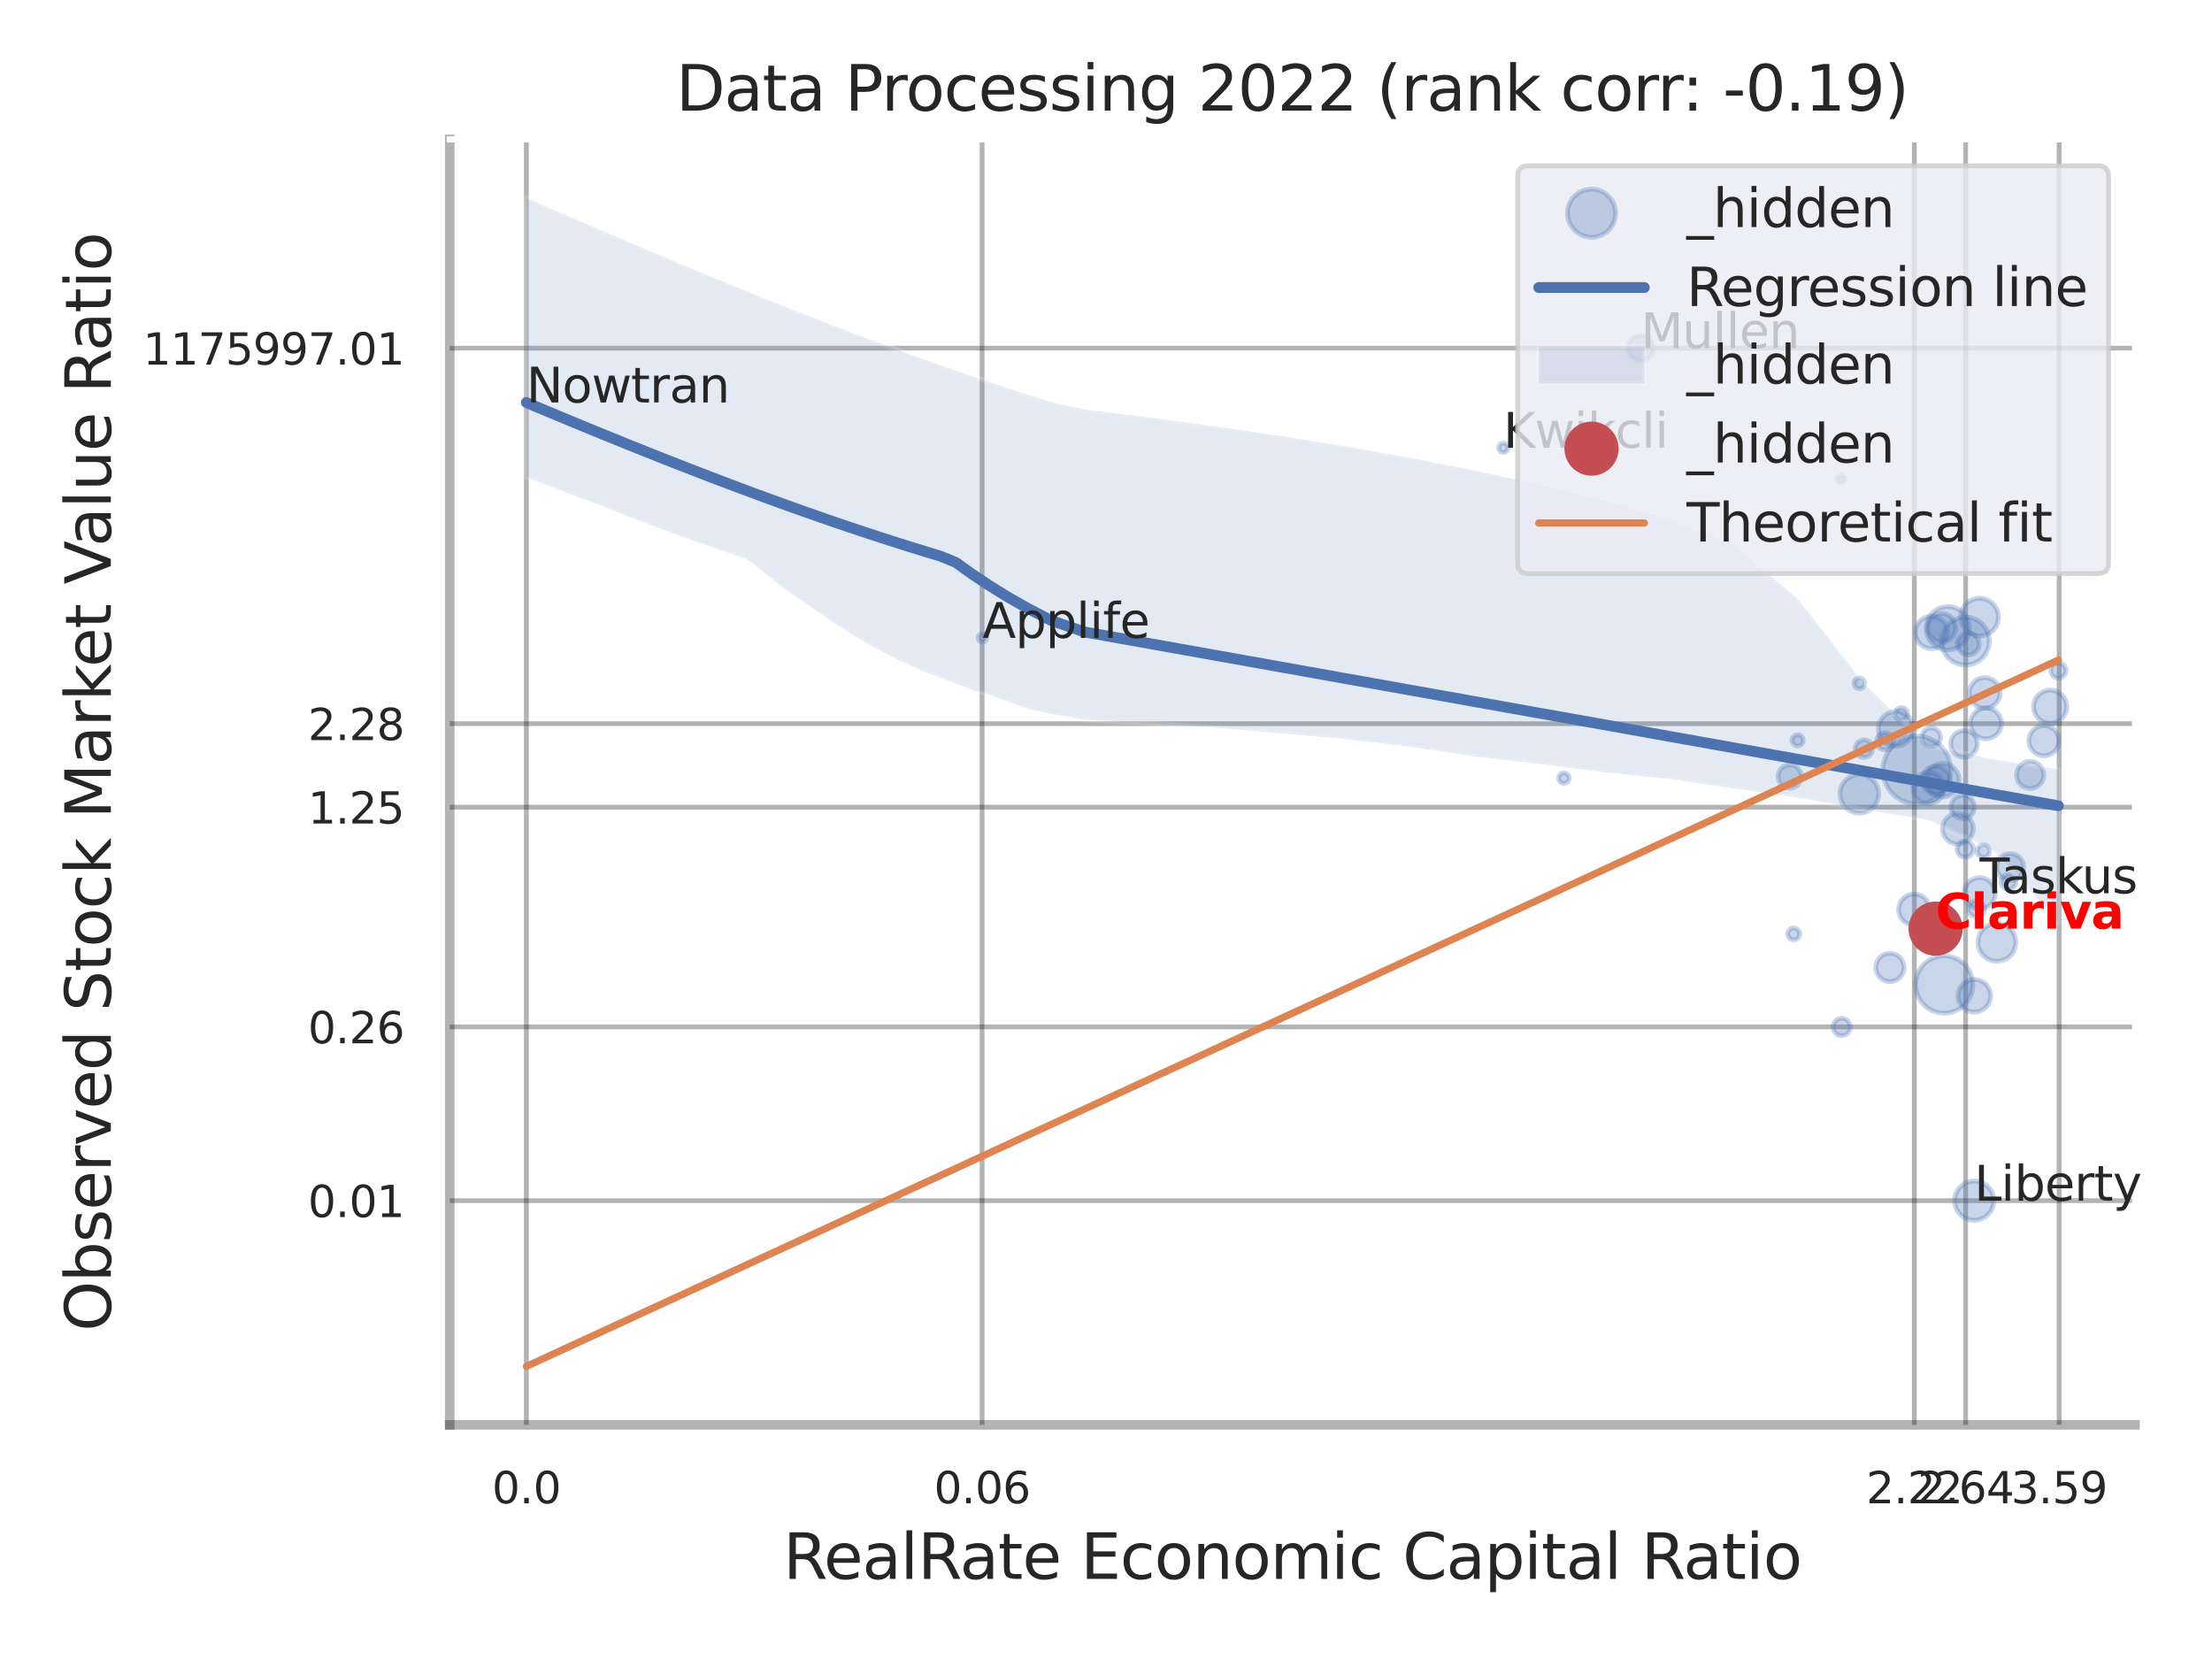 <?xml version="1.0" encoding="utf-8" standalone="no"?>
<!DOCTYPE svg PUBLIC "-//W3C//DTD SVG 1.1//EN"
  "http://www.w3.org/Graphics/SVG/1.1/DTD/svg11.dtd">
<svg xmlns:xlink="http://www.w3.org/1999/xlink" width="460.8pt" height="345.6pt" viewBox="0 0 460.8 345.6" xmlns="http://www.w3.org/2000/svg" version="1.1">
 <defs>
  <style type="text/css">*{stroke-linejoin: round; stroke-linecap: butt}</style>
 </defs>
 <g id="figure_1">
  <g id="patch_1">
   <path d="M 0 345.6 
L 460.8 345.6 
L 460.8 0 
L 0 0 
z
" style="fill: #ffffff"/>
  </g>
  <g id="axes_1">
   <g id="patch_2">
    <path d="M 93.69 296.82 
L 444.754 296.82 
L 444.754 29.04 
L 93.69 29.04 
z
" style="fill: #ffffff"/>
   </g>
   <g id="matplotlib.axis_1">
    <g id="xtick_1">
     <g id="line2d_1">
      <path d="M 109.65 296.82 
L 109.65 29.04 
" clip-path="url(#p85b24c51dc)" style="fill: none; stroke: #000000; stroke-opacity: 0.3; stroke-linecap: round"/>
     </g>
     <g id="text_1">
      <!-- 0.0 -->
      <g style="fill: #262626" transform="translate(102.493 313.159) scale(0.09 -0.09)">
       <defs>
        <path id="DejaVuSans-30" d="M 2034 4250 
Q 1547 4250 1301 3770 
Q 1056 3291 1056 2328 
Q 1056 1369 1301 889 
Q 1547 409 2034 409 
Q 2525 409 2770 889 
Q 3016 1369 3016 2328 
Q 3016 3291 2770 3770 
Q 2525 4250 2034 4250 
z
M 2034 4750 
Q 2819 4750 3233 4129 
Q 3647 3509 3647 2328 
Q 3647 1150 3233 529 
Q 2819 -91 2034 -91 
Q 1250 -91 836 529 
Q 422 1150 422 2328 
Q 422 3509 836 4129 
Q 1250 4750 2034 4750 
z
" transform="scale(0.016)"/>
        <path id="DejaVuSans-2e" d="M 684 794 
L 1344 794 
L 1344 0 
L 684 0 
L 684 794 
z
" transform="scale(0.016)"/>
       </defs>
       <use xlink:href="#DejaVuSans-30"/>
       <use xlink:href="#DejaVuSans-2e" transform="translate(63.623 0)"/>
       <use xlink:href="#DejaVuSans-30" transform="translate(95.41 0)"/>
      </g>
     </g>
    </g>
    <g id="xtick_2">
     <g id="line2d_2">
      <path d="M 204.585 296.82 
L 204.585 29.04 
" clip-path="url(#p85b24c51dc)" style="fill: none; stroke: #000000; stroke-opacity: 0.3; stroke-linecap: round"/>
     </g>
     <g id="text_2">
      <!-- 0.06 -->
      <g style="fill: #262626" transform="translate(194.565 313.159) scale(0.09 -0.09)">
       <defs>
        <path id="DejaVuSans-36" d="M 2113 2584 
Q 1688 2584 1439 2293 
Q 1191 2003 1191 1497 
Q 1191 994 1439 701 
Q 1688 409 2113 409 
Q 2538 409 2786 701 
Q 3034 994 3034 1497 
Q 3034 2003 2786 2293 
Q 2538 2584 2113 2584 
z
M 3366 4563 
L 3366 3988 
Q 3128 4100 2886 4159 
Q 2644 4219 2406 4219 
Q 1781 4219 1451 3797 
Q 1122 3375 1075 2522 
Q 1259 2794 1537 2939 
Q 1816 3084 2150 3084 
Q 2853 3084 3261 2657 
Q 3669 2231 3669 1497 
Q 3669 778 3244 343 
Q 2819 -91 2113 -91 
Q 1303 -91 875 529 
Q 447 1150 447 2328 
Q 447 3434 972 4092 
Q 1497 4750 2381 4750 
Q 2619 4750 2861 4703 
Q 3103 4656 3366 4563 
z
" transform="scale(0.016)"/>
       </defs>
       <use xlink:href="#DejaVuSans-30"/>
       <use xlink:href="#DejaVuSans-2e" transform="translate(63.623 0)"/>
       <use xlink:href="#DejaVuSans-30" transform="translate(95.41 0)"/>
       <use xlink:href="#DejaVuSans-36" transform="translate(159.033 0)"/>
      </g>
     </g>
    </g>
    <g id="xtick_3">
     <g id="line2d_3">
      <path d="M 398.794 296.82 
L 398.794 29.04 
" clip-path="url(#p85b24c51dc)" style="fill: none; stroke: #000000; stroke-opacity: 0.3; stroke-linecap: round"/>
     </g>
     <g id="text_3">
      <!-- 2.22 -->
      <g style="fill: #262626" transform="translate(388.774 313.159) scale(0.09 -0.09)">
       <defs>
        <path id="DejaVuSans-32" d="M 1228 531 
L 3431 531 
L 3431 0 
L 469 0 
L 469 531 
Q 828 903 1448 1529 
Q 2069 2156 2228 2338 
Q 2531 2678 2651 2914 
Q 2772 3150 2772 3378 
Q 2772 3750 2511 3984 
Q 2250 4219 1831 4219 
Q 1534 4219 1204 4116 
Q 875 4013 500 3803 
L 500 4441 
Q 881 4594 1212 4672 
Q 1544 4750 1819 4750 
Q 2544 4750 2975 4387 
Q 3406 4025 3406 3419 
Q 3406 3131 3298 2873 
Q 3191 2616 2906 2266 
Q 2828 2175 2409 1742 
Q 1991 1309 1228 531 
z
" transform="scale(0.016)"/>
       </defs>
       <use xlink:href="#DejaVuSans-32"/>
       <use xlink:href="#DejaVuSans-2e" transform="translate(63.623 0)"/>
       <use xlink:href="#DejaVuSans-32" transform="translate(95.41 0)"/>
       <use xlink:href="#DejaVuSans-32" transform="translate(159.033 0)"/>
      </g>
     </g>
    </g>
    <g id="xtick_4">
     <g id="line2d_4">
      <path d="M 409.477 296.82 
L 409.477 29.04 
" clip-path="url(#p85b24c51dc)" style="fill: none; stroke: #000000; stroke-opacity: 0.3; stroke-linecap: round"/>
     </g>
     <g id="text_4">
      <!-- 2.64 -->
      <g style="fill: #262626" transform="translate(399.457 313.159) scale(0.09 -0.09)">
       <defs>
        <path id="DejaVuSans-34" d="M 2419 4116 
L 825 1625 
L 2419 1625 
L 2419 4116 
z
M 2253 4666 
L 3047 4666 
L 3047 1625 
L 3713 1625 
L 3713 1100 
L 3047 1100 
L 3047 0 
L 2419 0 
L 2419 1100 
L 313 1100 
L 313 1709 
L 2253 4666 
z
" transform="scale(0.016)"/>
       </defs>
       <use xlink:href="#DejaVuSans-32"/>
       <use xlink:href="#DejaVuSans-2e" transform="translate(63.623 0)"/>
       <use xlink:href="#DejaVuSans-36" transform="translate(95.41 0)"/>
       <use xlink:href="#DejaVuSans-34" transform="translate(159.033 0)"/>
      </g>
     </g>
    </g>
    <g id="xtick_5">
     <g id="line2d_5">
      <path d="M 428.957 296.82 
L 428.957 29.04 
" clip-path="url(#p85b24c51dc)" style="fill: none; stroke: #000000; stroke-opacity: 0.3; stroke-linecap: round"/>
     </g>
     <g id="text_5">
      <!-- 3.59 -->
      <g style="fill: #262626" transform="translate(418.938 313.159) scale(0.09 -0.09)">
       <defs>
        <path id="DejaVuSans-33" d="M 2597 2516 
Q 3050 2419 3304 2112 
Q 3559 1806 3559 1356 
Q 3559 666 3084 287 
Q 2609 -91 1734 -91 
Q 1441 -91 1130 -33 
Q 819 25 488 141 
L 488 750 
Q 750 597 1062 519 
Q 1375 441 1716 441 
Q 2309 441 2620 675 
Q 2931 909 2931 1356 
Q 2931 1769 2642 2001 
Q 2353 2234 1838 2234 
L 1294 2234 
L 1294 2753 
L 1863 2753 
Q 2328 2753 2575 2939 
Q 2822 3125 2822 3475 
Q 2822 3834 2567 4026 
Q 2313 4219 1838 4219 
Q 1578 4219 1281 4162 
Q 984 4106 628 3988 
L 628 4550 
Q 988 4650 1302 4700 
Q 1616 4750 1894 4750 
Q 2613 4750 3031 4423 
Q 3450 4097 3450 3541 
Q 3450 3153 3228 2886 
Q 3006 2619 2597 2516 
z
" transform="scale(0.016)"/>
        <path id="DejaVuSans-35" d="M 691 4666 
L 3169 4666 
L 3169 4134 
L 1269 4134 
L 1269 2991 
Q 1406 3038 1543 3061 
Q 1681 3084 1819 3084 
Q 2600 3084 3056 2656 
Q 3513 2228 3513 1497 
Q 3513 744 3044 326 
Q 2575 -91 1722 -91 
Q 1428 -91 1123 -41 
Q 819 9 494 109 
L 494 744 
Q 775 591 1075 516 
Q 1375 441 1709 441 
Q 2250 441 2565 725 
Q 2881 1009 2881 1497 
Q 2881 1984 2565 2268 
Q 2250 2553 1709 2553 
Q 1456 2553 1204 2497 
Q 953 2441 691 2322 
L 691 4666 
z
" transform="scale(0.016)"/>
        <path id="DejaVuSans-39" d="M 703 97 
L 703 672 
Q 941 559 1184 500 
Q 1428 441 1663 441 
Q 2288 441 2617 861 
Q 2947 1281 2994 2138 
Q 2813 1869 2534 1725 
Q 2256 1581 1919 1581 
Q 1219 1581 811 2004 
Q 403 2428 403 3163 
Q 403 3881 828 4315 
Q 1253 4750 1959 4750 
Q 2769 4750 3195 4129 
Q 3622 3509 3622 2328 
Q 3622 1225 3098 567 
Q 2575 -91 1691 -91 
Q 1453 -91 1209 -44 
Q 966 3 703 97 
z
M 1959 2075 
Q 2384 2075 2632 2365 
Q 2881 2656 2881 3163 
Q 2881 3666 2632 3958 
Q 2384 4250 1959 4250 
Q 1534 4250 1286 3958 
Q 1038 3666 1038 3163 
Q 1038 2656 1286 2365 
Q 1534 2075 1959 2075 
z
" transform="scale(0.016)"/>
       </defs>
       <use xlink:href="#DejaVuSans-33"/>
       <use xlink:href="#DejaVuSans-2e" transform="translate(63.623 0)"/>
       <use xlink:href="#DejaVuSans-35" transform="translate(95.41 0)"/>
       <use xlink:href="#DejaVuSans-39" transform="translate(159.033 0)"/>
      </g>
     </g>
    </g>
    <g id="xtick_6"/>
    <g id="xtick_7"/>
    <g id="xtick_8"/>
    <g id="text_6">
     <!-- RealRate Economic Capital Ratio -->
     <g style="fill: #262626" transform="translate(163.168 328.908) scale(0.13 -0.13)">
      <defs>
       <path id="DejaVuSans-52" d="M 2841 2188 
Q 3044 2119 3236 1894 
Q 3428 1669 3622 1275 
L 4263 0 
L 3584 0 
L 2988 1197 
Q 2756 1666 2539 1819 
Q 2322 1972 1947 1972 
L 1259 1972 
L 1259 0 
L 628 0 
L 628 4666 
L 2053 4666 
Q 2853 4666 3247 4331 
Q 3641 3997 3641 3322 
Q 3641 2881 3436 2590 
Q 3231 2300 2841 2188 
z
M 1259 4147 
L 1259 2491 
L 2053 2491 
Q 2509 2491 2742 2702 
Q 2975 2913 2975 3322 
Q 2975 3731 2742 3939 
Q 2509 4147 2053 4147 
L 1259 4147 
z
" transform="scale(0.016)"/>
       <path id="DejaVuSans-65" d="M 3597 1894 
L 3597 1613 
L 953 1613 
Q 991 1019 1311 708 
Q 1631 397 2203 397 
Q 2534 397 2845 478 
Q 3156 559 3463 722 
L 3463 178 
Q 3153 47 2828 -22 
Q 2503 -91 2169 -91 
Q 1331 -91 842 396 
Q 353 884 353 1716 
Q 353 2575 817 3079 
Q 1281 3584 2069 3584 
Q 2775 3584 3186 3129 
Q 3597 2675 3597 1894 
z
M 3022 2063 
Q 3016 2534 2758 2815 
Q 2500 3097 2075 3097 
Q 1594 3097 1305 2825 
Q 1016 2553 972 2059 
L 3022 2063 
z
" transform="scale(0.016)"/>
       <path id="DejaVuSans-61" d="M 2194 1759 
Q 1497 1759 1228 1600 
Q 959 1441 959 1056 
Q 959 750 1161 570 
Q 1363 391 1709 391 
Q 2188 391 2477 730 
Q 2766 1069 2766 1631 
L 2766 1759 
L 2194 1759 
z
M 3341 1997 
L 3341 0 
L 2766 0 
L 2766 531 
Q 2569 213 2275 61 
Q 1981 -91 1556 -91 
Q 1019 -91 701 211 
Q 384 513 384 1019 
Q 384 1609 779 1909 
Q 1175 2209 1959 2209 
L 2766 2209 
L 2766 2266 
Q 2766 2663 2505 2880 
Q 2244 3097 1772 3097 
Q 1472 3097 1187 3025 
Q 903 2953 641 2809 
L 641 3341 
Q 956 3463 1253 3523 
Q 1550 3584 1831 3584 
Q 2591 3584 2966 3190 
Q 3341 2797 3341 1997 
z
" transform="scale(0.016)"/>
       <path id="DejaVuSans-6c" d="M 603 4863 
L 1178 4863 
L 1178 0 
L 603 0 
L 603 4863 
z
" transform="scale(0.016)"/>
       <path id="DejaVuSans-74" d="M 1172 4494 
L 1172 3500 
L 2356 3500 
L 2356 3053 
L 1172 3053 
L 1172 1153 
Q 1172 725 1289 603 
Q 1406 481 1766 481 
L 2356 481 
L 2356 0 
L 1766 0 
Q 1100 0 847 248 
Q 594 497 594 1153 
L 594 3053 
L 172 3053 
L 172 3500 
L 594 3500 
L 594 4494 
L 1172 4494 
z
" transform="scale(0.016)"/>
       <path id="DejaVuSans-20" transform="scale(0.016)"/>
       <path id="DejaVuSans-45" d="M 628 4666 
L 3578 4666 
L 3578 4134 
L 1259 4134 
L 1259 2753 
L 3481 2753 
L 3481 2222 
L 1259 2222 
L 1259 531 
L 3634 531 
L 3634 0 
L 628 0 
L 628 4666 
z
" transform="scale(0.016)"/>
       <path id="DejaVuSans-63" d="M 3122 3366 
L 3122 2828 
Q 2878 2963 2633 3030 
Q 2388 3097 2138 3097 
Q 1578 3097 1268 2742 
Q 959 2388 959 1747 
Q 959 1106 1268 751 
Q 1578 397 2138 397 
Q 2388 397 2633 464 
Q 2878 531 3122 666 
L 3122 134 
Q 2881 22 2623 -34 
Q 2366 -91 2075 -91 
Q 1284 -91 818 406 
Q 353 903 353 1747 
Q 353 2603 823 3093 
Q 1294 3584 2113 3584 
Q 2378 3584 2631 3529 
Q 2884 3475 3122 3366 
z
" transform="scale(0.016)"/>
       <path id="DejaVuSans-6f" d="M 1959 3097 
Q 1497 3097 1228 2736 
Q 959 2375 959 1747 
Q 959 1119 1226 758 
Q 1494 397 1959 397 
Q 2419 397 2687 759 
Q 2956 1122 2956 1747 
Q 2956 2369 2687 2733 
Q 2419 3097 1959 3097 
z
M 1959 3584 
Q 2709 3584 3137 3096 
Q 3566 2609 3566 1747 
Q 3566 888 3137 398 
Q 2709 -91 1959 -91 
Q 1206 -91 779 398 
Q 353 888 353 1747 
Q 353 2609 779 3096 
Q 1206 3584 1959 3584 
z
" transform="scale(0.016)"/>
       <path id="DejaVuSans-6e" d="M 3513 2113 
L 3513 0 
L 2938 0 
L 2938 2094 
Q 2938 2591 2744 2837 
Q 2550 3084 2163 3084 
Q 1697 3084 1428 2787 
Q 1159 2491 1159 1978 
L 1159 0 
L 581 0 
L 581 3500 
L 1159 3500 
L 1159 2956 
Q 1366 3272 1645 3428 
Q 1925 3584 2291 3584 
Q 2894 3584 3203 3211 
Q 3513 2838 3513 2113 
z
" transform="scale(0.016)"/>
       <path id="DejaVuSans-6d" d="M 3328 2828 
Q 3544 3216 3844 3400 
Q 4144 3584 4550 3584 
Q 5097 3584 5394 3201 
Q 5691 2819 5691 2113 
L 5691 0 
L 5113 0 
L 5113 2094 
Q 5113 2597 4934 2840 
Q 4756 3084 4391 3084 
Q 3944 3084 3684 2787 
Q 3425 2491 3425 1978 
L 3425 0 
L 2847 0 
L 2847 2094 
Q 2847 2600 2669 2842 
Q 2491 3084 2119 3084 
Q 1678 3084 1418 2786 
Q 1159 2488 1159 1978 
L 1159 0 
L 581 0 
L 581 3500 
L 1159 3500 
L 1159 2956 
Q 1356 3278 1631 3431 
Q 1906 3584 2284 3584 
Q 2666 3584 2933 3390 
Q 3200 3197 3328 2828 
z
" transform="scale(0.016)"/>
       <path id="DejaVuSans-69" d="M 603 3500 
L 1178 3500 
L 1178 0 
L 603 0 
L 603 3500 
z
M 603 4863 
L 1178 4863 
L 1178 4134 
L 603 4134 
L 603 4863 
z
" transform="scale(0.016)"/>
       <path id="DejaVuSans-43" d="M 4122 4306 
L 4122 3641 
Q 3803 3938 3442 4084 
Q 3081 4231 2675 4231 
Q 1875 4231 1450 3742 
Q 1025 3253 1025 2328 
Q 1025 1406 1450 917 
Q 1875 428 2675 428 
Q 3081 428 3442 575 
Q 3803 722 4122 1019 
L 4122 359 
Q 3791 134 3420 21 
Q 3050 -91 2638 -91 
Q 1578 -91 968 557 
Q 359 1206 359 2328 
Q 359 3453 968 4101 
Q 1578 4750 2638 4750 
Q 3056 4750 3426 4639 
Q 3797 4528 4122 4306 
z
" transform="scale(0.016)"/>
       <path id="DejaVuSans-70" d="M 1159 525 
L 1159 -1331 
L 581 -1331 
L 581 3500 
L 1159 3500 
L 1159 2969 
Q 1341 3281 1617 3432 
Q 1894 3584 2278 3584 
Q 2916 3584 3314 3078 
Q 3713 2572 3713 1747 
Q 3713 922 3314 415 
Q 2916 -91 2278 -91 
Q 1894 -91 1617 61 
Q 1341 213 1159 525 
z
M 3116 1747 
Q 3116 2381 2855 2742 
Q 2594 3103 2138 3103 
Q 1681 3103 1420 2742 
Q 1159 2381 1159 1747 
Q 1159 1113 1420 752 
Q 1681 391 2138 391 
Q 2594 391 2855 752 
Q 3116 1113 3116 1747 
z
" transform="scale(0.016)"/>
      </defs>
      <use xlink:href="#DejaVuSans-52"/>
      <use xlink:href="#DejaVuSans-65" transform="translate(64.982 0)"/>
      <use xlink:href="#DejaVuSans-61" transform="translate(126.506 0)"/>
      <use xlink:href="#DejaVuSans-6c" transform="translate(187.785 0)"/>
      <use xlink:href="#DejaVuSans-52" transform="translate(215.568 0)"/>
      <use xlink:href="#DejaVuSans-61" transform="translate(282.801 0)"/>
      <use xlink:href="#DejaVuSans-74" transform="translate(344.08 0)"/>
      <use xlink:href="#DejaVuSans-65" transform="translate(383.289 0)"/>
      <use xlink:href="#DejaVuSans-20" transform="translate(444.812 0)"/>
      <use xlink:href="#DejaVuSans-45" transform="translate(476.6 0)"/>
      <use xlink:href="#DejaVuSans-63" transform="translate(539.783 0)"/>
      <use xlink:href="#DejaVuSans-6f" transform="translate(594.764 0)"/>
      <use xlink:href="#DejaVuSans-6e" transform="translate(655.945 0)"/>
      <use xlink:href="#DejaVuSans-6f" transform="translate(719.324 0)"/>
      <use xlink:href="#DejaVuSans-6d" transform="translate(780.506 0)"/>
      <use xlink:href="#DejaVuSans-69" transform="translate(877.918 0)"/>
      <use xlink:href="#DejaVuSans-63" transform="translate(905.701 0)"/>
      <use xlink:href="#DejaVuSans-20" transform="translate(960.682 0)"/>
      <use xlink:href="#DejaVuSans-43" transform="translate(992.469 0)"/>
      <use xlink:href="#DejaVuSans-61" transform="translate(1062.293 0)"/>
      <use xlink:href="#DejaVuSans-70" transform="translate(1123.572 0)"/>
      <use xlink:href="#DejaVuSans-69" transform="translate(1187.049 0)"/>
      <use xlink:href="#DejaVuSans-74" transform="translate(1214.832 0)"/>
      <use xlink:href="#DejaVuSans-61" transform="translate(1254.041 0)"/>
      <use xlink:href="#DejaVuSans-6c" transform="translate(1315.32 0)"/>
      <use xlink:href="#DejaVuSans-20" transform="translate(1343.104 0)"/>
      <use xlink:href="#DejaVuSans-52" transform="translate(1374.891 0)"/>
      <use xlink:href="#DejaVuSans-61" transform="translate(1442.123 0)"/>
      <use xlink:href="#DejaVuSans-74" transform="translate(1503.402 0)"/>
      <use xlink:href="#DejaVuSans-69" transform="translate(1542.611 0)"/>
      <use xlink:href="#DejaVuSans-6f" transform="translate(1570.395 0)"/>
     </g>
    </g>
   </g>
   <g id="matplotlib.axis_2">
    <g id="ytick_1">
     <g id="line2d_6">
      <path d="M 93.69 250.112 
L 444.754 250.112 
" clip-path="url(#p85b24c51dc)" style="fill: none; stroke: #000000; stroke-opacity: 0.3; stroke-linecap: round"/>
     </g>
     <g id="text_7">
      <!-- 0.01 -->
      <g style="fill: #262626" transform="translate(64.151 253.532) scale(0.09 -0.09)">
       <defs>
        <path id="DejaVuSans-31" d="M 794 531 
L 1825 531 
L 1825 4091 
L 703 3866 
L 703 4441 
L 1819 4666 
L 2450 4666 
L 2450 531 
L 3481 531 
L 3481 0 
L 794 0 
L 794 531 
z
" transform="scale(0.016)"/>
       </defs>
       <use xlink:href="#DejaVuSans-30"/>
       <use xlink:href="#DejaVuSans-2e" transform="translate(63.623 0)"/>
       <use xlink:href="#DejaVuSans-30" transform="translate(95.41 0)"/>
       <use xlink:href="#DejaVuSans-31" transform="translate(159.033 0)"/>
      </g>
     </g>
    </g>
    <g id="ytick_2">
     <g id="line2d_7">
      <path d="M 93.69 213.918 
L 444.754 213.918 
" clip-path="url(#p85b24c51dc)" style="fill: none; stroke: #000000; stroke-opacity: 0.3; stroke-linecap: round"/>
     </g>
     <g id="text_8">
      <!-- 0.26 -->
      <g style="fill: #262626" transform="translate(64.151 217.337) scale(0.09 -0.09)">
       <use xlink:href="#DejaVuSans-30"/>
       <use xlink:href="#DejaVuSans-2e" transform="translate(63.623 0)"/>
       <use xlink:href="#DejaVuSans-32" transform="translate(95.41 0)"/>
       <use xlink:href="#DejaVuSans-36" transform="translate(159.033 0)"/>
      </g>
     </g>
    </g>
    <g id="ytick_3">
     <g id="line2d_8">
      <path d="M 93.69 168.14 
L 444.754 168.14 
" clip-path="url(#p85b24c51dc)" style="fill: none; stroke: #000000; stroke-opacity: 0.3; stroke-linecap: round"/>
     </g>
     <g id="text_9">
      <!-- 1.25 -->
      <g style="fill: #262626" transform="translate(64.151 171.559) scale(0.09 -0.09)">
       <use xlink:href="#DejaVuSans-31"/>
       <use xlink:href="#DejaVuSans-2e" transform="translate(63.623 0)"/>
       <use xlink:href="#DejaVuSans-32" transform="translate(95.41 0)"/>
       <use xlink:href="#DejaVuSans-35" transform="translate(159.033 0)"/>
      </g>
     </g>
    </g>
    <g id="ytick_4">
     <g id="line2d_9">
      <path d="M 93.69 150.756 
L 444.754 150.756 
" clip-path="url(#p85b24c51dc)" style="fill: none; stroke: #000000; stroke-opacity: 0.3; stroke-linecap: round"/>
     </g>
     <g id="text_10">
      <!-- 2.28 -->
      <g style="fill: #262626" transform="translate(64.151 154.175) scale(0.09 -0.09)">
       <defs>
        <path id="DejaVuSans-38" d="M 2034 2216 
Q 1584 2216 1326 1975 
Q 1069 1734 1069 1313 
Q 1069 891 1326 650 
Q 1584 409 2034 409 
Q 2484 409 2743 651 
Q 3003 894 3003 1313 
Q 3003 1734 2745 1975 
Q 2488 2216 2034 2216 
z
M 1403 2484 
Q 997 2584 770 2862 
Q 544 3141 544 3541 
Q 544 4100 942 4425 
Q 1341 4750 2034 4750 
Q 2731 4750 3128 4425 
Q 3525 4100 3525 3541 
Q 3525 3141 3298 2862 
Q 3072 2584 2669 2484 
Q 3125 2378 3379 2068 
Q 3634 1759 3634 1313 
Q 3634 634 3220 271 
Q 2806 -91 2034 -91 
Q 1263 -91 848 271 
Q 434 634 434 1313 
Q 434 1759 690 2068 
Q 947 2378 1403 2484 
z
M 1172 3481 
Q 1172 3119 1398 2916 
Q 1625 2713 2034 2713 
Q 2441 2713 2670 2916 
Q 2900 3119 2900 3481 
Q 2900 3844 2670 4047 
Q 2441 4250 2034 4250 
Q 1625 4250 1398 4047 
Q 1172 3844 1172 3481 
z
" transform="scale(0.016)"/>
       </defs>
       <use xlink:href="#DejaVuSans-32"/>
       <use xlink:href="#DejaVuSans-2e" transform="translate(63.623 0)"/>
       <use xlink:href="#DejaVuSans-32" transform="translate(95.41 0)"/>
       <use xlink:href="#DejaVuSans-38" transform="translate(159.033 0)"/>
      </g>
     </g>
    </g>
    <g id="ytick_5">
     <g id="line2d_10">
      <path d="M 93.69 72.526 
L 444.754 72.526 
" clip-path="url(#p85b24c51dc)" style="fill: none; stroke: #000000; stroke-opacity: 0.3; stroke-linecap: round"/>
     </g>
     <g id="text_11">
      <!-- 1175997.01 -->
      <g style="fill: #262626" transform="translate(29.793 75.946) scale(0.09 -0.09)">
       <defs>
        <path id="DejaVuSans-37" d="M 525 4666 
L 3525 4666 
L 3525 4397 
L 1831 0 
L 1172 0 
L 2766 4134 
L 525 4134 
L 525 4666 
z
" transform="scale(0.016)"/>
       </defs>
       <use xlink:href="#DejaVuSans-31"/>
       <use xlink:href="#DejaVuSans-31" transform="translate(63.623 0)"/>
       <use xlink:href="#DejaVuSans-37" transform="translate(127.246 0)"/>
       <use xlink:href="#DejaVuSans-35" transform="translate(190.869 0)"/>
       <use xlink:href="#DejaVuSans-39" transform="translate(254.492 0)"/>
       <use xlink:href="#DejaVuSans-39" transform="translate(318.115 0)"/>
       <use xlink:href="#DejaVuSans-37" transform="translate(381.738 0)"/>
       <use xlink:href="#DejaVuSans-2e" transform="translate(445.361 0)"/>
       <use xlink:href="#DejaVuSans-30" transform="translate(477.148 0)"/>
       <use xlink:href="#DejaVuSans-31" transform="translate(540.771 0)"/>
      </g>
     </g>
    </g>
    <g id="ytick_6"/>
    <g id="ytick_7"/>
    <g id="ytick_8"/>
    <g id="ytick_9"/>
    <g id="ytick_10"/>
    <g id="text_12">
     <!-- Observed Stock Market Value Ratio -->
     <g style="fill: #262626" transform="translate(23.09 277.332) rotate(-90) scale(0.13 -0.13)">
      <defs>
       <path id="DejaVuSans-4f" d="M 2522 4238 
Q 1834 4238 1429 3725 
Q 1025 3213 1025 2328 
Q 1025 1447 1429 934 
Q 1834 422 2522 422 
Q 3209 422 3611 934 
Q 4013 1447 4013 2328 
Q 4013 3213 3611 3725 
Q 3209 4238 2522 4238 
z
M 2522 4750 
Q 3503 4750 4090 4092 
Q 4678 3434 4678 2328 
Q 4678 1225 4090 567 
Q 3503 -91 2522 -91 
Q 1538 -91 948 565 
Q 359 1222 359 2328 
Q 359 3434 948 4092 
Q 1538 4750 2522 4750 
z
" transform="scale(0.016)"/>
       <path id="DejaVuSans-62" d="M 3116 1747 
Q 3116 2381 2855 2742 
Q 2594 3103 2138 3103 
Q 1681 3103 1420 2742 
Q 1159 2381 1159 1747 
Q 1159 1113 1420 752 
Q 1681 391 2138 391 
Q 2594 391 2855 752 
Q 3116 1113 3116 1747 
z
M 1159 2969 
Q 1341 3281 1617 3432 
Q 1894 3584 2278 3584 
Q 2916 3584 3314 3078 
Q 3713 2572 3713 1747 
Q 3713 922 3314 415 
Q 2916 -91 2278 -91 
Q 1894 -91 1617 61 
Q 1341 213 1159 525 
L 1159 0 
L 581 0 
L 581 4863 
L 1159 4863 
L 1159 2969 
z
" transform="scale(0.016)"/>
       <path id="DejaVuSans-73" d="M 2834 3397 
L 2834 2853 
Q 2591 2978 2328 3040 
Q 2066 3103 1784 3103 
Q 1356 3103 1142 2972 
Q 928 2841 928 2578 
Q 928 2378 1081 2264 
Q 1234 2150 1697 2047 
L 1894 2003 
Q 2506 1872 2764 1633 
Q 3022 1394 3022 966 
Q 3022 478 2636 193 
Q 2250 -91 1575 -91 
Q 1294 -91 989 -36 
Q 684 19 347 128 
L 347 722 
Q 666 556 975 473 
Q 1284 391 1588 391 
Q 1994 391 2212 530 
Q 2431 669 2431 922 
Q 2431 1156 2273 1281 
Q 2116 1406 1581 1522 
L 1381 1569 
Q 847 1681 609 1914 
Q 372 2147 372 2553 
Q 372 3047 722 3315 
Q 1072 3584 1716 3584 
Q 2034 3584 2315 3537 
Q 2597 3491 2834 3397 
z
" transform="scale(0.016)"/>
       <path id="DejaVuSans-72" d="M 2631 2963 
Q 2534 3019 2420 3045 
Q 2306 3072 2169 3072 
Q 1681 3072 1420 2755 
Q 1159 2438 1159 1844 
L 1159 0 
L 581 0 
L 581 3500 
L 1159 3500 
L 1159 2956 
Q 1341 3275 1631 3429 
Q 1922 3584 2338 3584 
Q 2397 3584 2469 3576 
Q 2541 3569 2628 3553 
L 2631 2963 
z
" transform="scale(0.016)"/>
       <path id="DejaVuSans-76" d="M 191 3500 
L 800 3500 
L 1894 563 
L 2988 3500 
L 3597 3500 
L 2284 0 
L 1503 0 
L 191 3500 
z
" transform="scale(0.016)"/>
       <path id="DejaVuSans-64" d="M 2906 2969 
L 2906 4863 
L 3481 4863 
L 3481 0 
L 2906 0 
L 2906 525 
Q 2725 213 2448 61 
Q 2172 -91 1784 -91 
Q 1150 -91 751 415 
Q 353 922 353 1747 
Q 353 2572 751 3078 
Q 1150 3584 1784 3584 
Q 2172 3584 2448 3432 
Q 2725 3281 2906 2969 
z
M 947 1747 
Q 947 1113 1208 752 
Q 1469 391 1925 391 
Q 2381 391 2643 752 
Q 2906 1113 2906 1747 
Q 2906 2381 2643 2742 
Q 2381 3103 1925 3103 
Q 1469 3103 1208 2742 
Q 947 2381 947 1747 
z
" transform="scale(0.016)"/>
       <path id="DejaVuSans-53" d="M 3425 4513 
L 3425 3897 
Q 3066 4069 2747 4153 
Q 2428 4238 2131 4238 
Q 1616 4238 1336 4038 
Q 1056 3838 1056 3469 
Q 1056 3159 1242 3001 
Q 1428 2844 1947 2747 
L 2328 2669 
Q 3034 2534 3370 2195 
Q 3706 1856 3706 1288 
Q 3706 609 3251 259 
Q 2797 -91 1919 -91 
Q 1588 -91 1214 -16 
Q 841 59 441 206 
L 441 856 
Q 825 641 1194 531 
Q 1563 422 1919 422 
Q 2459 422 2753 634 
Q 3047 847 3047 1241 
Q 3047 1584 2836 1778 
Q 2625 1972 2144 2069 
L 1759 2144 
Q 1053 2284 737 2584 
Q 422 2884 422 3419 
Q 422 4038 858 4394 
Q 1294 4750 2059 4750 
Q 2388 4750 2728 4690 
Q 3069 4631 3425 4513 
z
" transform="scale(0.016)"/>
       <path id="DejaVuSans-6b" d="M 581 4863 
L 1159 4863 
L 1159 1991 
L 2875 3500 
L 3609 3500 
L 1753 1863 
L 3688 0 
L 2938 0 
L 1159 1709 
L 1159 0 
L 581 0 
L 581 4863 
z
" transform="scale(0.016)"/>
       <path id="DejaVuSans-4d" d="M 628 4666 
L 1569 4666 
L 2759 1491 
L 3956 4666 
L 4897 4666 
L 4897 0 
L 4281 0 
L 4281 4097 
L 3078 897 
L 2444 897 
L 1241 4097 
L 1241 0 
L 628 0 
L 628 4666 
z
" transform="scale(0.016)"/>
       <path id="DejaVuSans-56" d="M 1831 0 
L 50 4666 
L 709 4666 
L 2188 738 
L 3669 4666 
L 4325 4666 
L 2547 0 
L 1831 0 
z
" transform="scale(0.016)"/>
       <path id="DejaVuSans-75" d="M 544 1381 
L 544 3500 
L 1119 3500 
L 1119 1403 
Q 1119 906 1312 657 
Q 1506 409 1894 409 
Q 2359 409 2629 706 
Q 2900 1003 2900 1516 
L 2900 3500 
L 3475 3500 
L 3475 0 
L 2900 0 
L 2900 538 
Q 2691 219 2414 64 
Q 2138 -91 1772 -91 
Q 1169 -91 856 284 
Q 544 659 544 1381 
z
M 1991 3584 
L 1991 3584 
z
" transform="scale(0.016)"/>
      </defs>
      <use xlink:href="#DejaVuSans-4f"/>
      <use xlink:href="#DejaVuSans-62" transform="translate(78.711 0)"/>
      <use xlink:href="#DejaVuSans-73" transform="translate(142.188 0)"/>
      <use xlink:href="#DejaVuSans-65" transform="translate(194.287 0)"/>
      <use xlink:href="#DejaVuSans-72" transform="translate(255.811 0)"/>
      <use xlink:href="#DejaVuSans-76" transform="translate(296.924 0)"/>
      <use xlink:href="#DejaVuSans-65" transform="translate(356.104 0)"/>
      <use xlink:href="#DejaVuSans-64" transform="translate(417.627 0)"/>
      <use xlink:href="#DejaVuSans-20" transform="translate(481.104 0)"/>
      <use xlink:href="#DejaVuSans-53" transform="translate(512.891 0)"/>
      <use xlink:href="#DejaVuSans-74" transform="translate(576.367 0)"/>
      <use xlink:href="#DejaVuSans-6f" transform="translate(615.576 0)"/>
      <use xlink:href="#DejaVuSans-63" transform="translate(676.758 0)"/>
      <use xlink:href="#DejaVuSans-6b" transform="translate(731.738 0)"/>
      <use xlink:href="#DejaVuSans-20" transform="translate(789.648 0)"/>
      <use xlink:href="#DejaVuSans-4d" transform="translate(821.436 0)"/>
      <use xlink:href="#DejaVuSans-61" transform="translate(907.715 0)"/>
      <use xlink:href="#DejaVuSans-72" transform="translate(968.994 0)"/>
      <use xlink:href="#DejaVuSans-6b" transform="translate(1010.107 0)"/>
      <use xlink:href="#DejaVuSans-65" transform="translate(1064.393 0)"/>
      <use xlink:href="#DejaVuSans-74" transform="translate(1125.916 0)"/>
      <use xlink:href="#DejaVuSans-20" transform="translate(1165.125 0)"/>
      <use xlink:href="#DejaVuSans-56" transform="translate(1196.912 0)"/>
      <use xlink:href="#DejaVuSans-61" transform="translate(1257.57 0)"/>
      <use xlink:href="#DejaVuSans-6c" transform="translate(1318.85 0)"/>
      <use xlink:href="#DejaVuSans-75" transform="translate(1346.633 0)"/>
      <use xlink:href="#DejaVuSans-65" transform="translate(1410.012 0)"/>
      <use xlink:href="#DejaVuSans-20" transform="translate(1471.535 0)"/>
      <use xlink:href="#DejaVuSans-52" transform="translate(1503.322 0)"/>
      <use xlink:href="#DejaVuSans-61" transform="translate(1570.555 0)"/>
      <use xlink:href="#DejaVuSans-74" transform="translate(1631.834 0)"/>
      <use xlink:href="#DejaVuSans-69" transform="translate(1671.043 0)"/>
      <use xlink:href="#DejaVuSans-6f" transform="translate(1698.826 0)"/>
     </g>
    </g>
   </g>
   <g id="PathCollection_1">
    <path d="M 399.311 167.489 
C 401.187 167.489 402.985 166.744 404.311 165.418 
C 405.637 164.092 406.383 162.293 406.383 160.418 
C 406.383 158.543 405.637 156.744 404.311 155.418 
C 402.985 154.092 401.187 153.347 399.311 153.347 
C 397.436 153.347 395.637 154.092 394.311 155.418 
C 392.985 156.744 392.24 158.543 392.24 160.418 
C 392.24 162.293 392.985 164.092 394.311 165.418 
C 395.637 166.744 397.436 167.489 399.311 167.489 
z
" clip-path="url(#p85b24c51dc)" style="fill: #4c72b0; fill-opacity: 0.3; stroke: #4c72b0; stroke-opacity: 0.3"/>
    <path d="M 428.797 141.267 
C 429.217 141.267 429.62 141.1 429.917 140.803 
C 430.215 140.505 430.382 140.102 430.382 139.682 
C 430.382 139.261 430.215 138.858 429.917 138.561 
C 429.62 138.264 429.217 138.096 428.797 138.096 
C 428.376 138.096 427.973 138.264 427.676 138.561 
C 427.378 138.858 427.211 139.261 427.211 139.682 
C 427.211 140.102 427.378 140.505 427.676 140.803 
C 427.973 141.1 428.376 141.267 428.797 141.267 
z
" clip-path="url(#p85b24c51dc)" style="fill: #4c72b0; fill-opacity: 0.3; stroke: #4c72b0; stroke-opacity: 0.3"/>
    <path d="M 425.786 157.437 
C 426.619 157.437 427.417 157.106 428.006 156.517 
C 428.594 155.929 428.925 155.13 428.925 154.298 
C 428.925 153.466 428.594 152.667 428.006 152.079 
C 427.417 151.49 426.619 151.16 425.786 151.16 
C 424.954 151.16 424.156 151.49 423.567 152.079 
C 422.979 152.667 422.648 153.466 422.648 154.298 
C 422.648 155.13 422.979 155.929 423.567 156.517 
C 424.156 157.106 424.954 157.437 425.786 157.437 
z
" clip-path="url(#p85b24c51dc)" style="fill: #4c72b0; fill-opacity: 0.3; stroke: #4c72b0; stroke-opacity: 0.3"/>
    <path d="M 402.308 155.535 
C 402.826 155.535 403.322 155.329 403.688 154.963 
C 404.054 154.597 404.26 154.101 404.26 153.584 
C 404.26 153.066 404.054 152.57 403.688 152.204 
C 403.322 151.838 402.826 151.632 402.308 151.632 
C 401.791 151.632 401.295 151.838 400.929 152.204 
C 400.563 152.57 400.357 153.066 400.357 153.584 
C 400.357 154.101 400.563 154.597 400.929 154.963 
C 401.295 155.329 401.791 155.535 402.308 155.535 
z
" clip-path="url(#p85b24c51dc)" style="fill: #4c72b0; fill-opacity: 0.3; stroke: #4c72b0; stroke-opacity: 0.3"/>
    <path d="M 418.777 183.436 
C 419.521 183.436 420.235 183.14 420.762 182.614 
C 421.288 182.087 421.584 181.373 421.584 180.628 
C 421.584 179.884 421.288 179.169 420.762 178.643 
C 420.235 178.116 419.521 177.821 418.777 177.821 
C 418.032 177.821 417.318 178.116 416.791 178.643 
C 416.265 179.169 415.969 179.884 415.969 180.628 
C 415.969 181.373 416.265 182.087 416.791 182.614 
C 417.318 183.14 418.032 183.436 418.777 183.436 
z
" clip-path="url(#p85b24c51dc)" style="fill: #4c72b0; fill-opacity: 0.3; stroke: #4c72b0; stroke-opacity: 0.3"/>
    <path d="M 404.638 166.016 
C 405.562 166.016 406.448 165.649 407.101 164.996 
C 407.754 164.343 408.121 163.457 408.121 162.533 
C 408.121 161.61 407.754 160.724 407.101 160.07 
C 406.448 159.417 405.562 159.05 404.638 159.05 
C 403.715 159.05 402.829 159.417 402.176 160.07 
C 401.523 160.724 401.156 161.61 401.156 162.533 
C 401.156 163.457 401.523 164.343 402.176 164.996 
C 402.829 165.649 403.715 166.016 404.638 166.016 
z
" clip-path="url(#p85b24c51dc)" style="fill: #4c72b0; fill-opacity: 0.3; stroke: #4c72b0; stroke-opacity: 0.3"/>
    <path d="M 394.957 155.466 
C 395.922 155.466 396.847 155.083 397.529 154.401 
C 398.211 153.719 398.594 152.794 398.594 151.829 
C 398.594 150.865 398.211 149.94 397.529 149.258 
C 396.847 148.576 395.922 148.193 394.957 148.193 
C 393.993 148.193 393.068 148.576 392.386 149.258 
C 391.704 149.94 391.32 150.865 391.32 151.829 
C 391.32 152.794 391.704 153.719 392.386 154.401 
C 393.068 155.083 393.993 155.466 394.957 155.466 
z
" clip-path="url(#p85b24c51dc)" style="fill: #4c72b0; fill-opacity: 0.3; stroke: #4c72b0; stroke-opacity: 0.3"/>
    <path d="M 383.659 215.74 
C 384.137 215.74 384.595 215.55 384.933 215.212 
C 385.271 214.874 385.461 214.416 385.461 213.938 
C 385.461 213.46 385.271 213.001 384.933 212.663 
C 384.595 212.325 384.137 212.135 383.659 212.135 
C 383.181 212.135 382.723 212.325 382.385 212.663 
C 382.047 213.001 381.857 213.46 381.857 213.938 
C 381.857 214.416 382.047 214.874 382.385 215.212 
C 382.723 215.55 383.181 215.74 383.659 215.74 
z
" clip-path="url(#p85b24c51dc)" style="fill: #4c72b0; fill-opacity: 0.3; stroke: #4c72b0; stroke-opacity: 0.3"/>
    <path d="M 396.101 150.002 
C 396.448 150.002 396.78 149.865 397.025 149.619 
C 397.271 149.374 397.408 149.042 397.408 148.695 
C 397.408 148.348 397.271 148.016 397.025 147.771 
C 396.78 147.525 396.448 147.388 396.101 147.388 
C 395.754 147.388 395.422 147.525 395.176 147.771 
C 394.931 148.016 394.793 148.348 394.793 148.695 
C 394.793 149.042 394.931 149.374 395.176 149.619 
C 395.422 149.865 395.754 150.002 396.101 150.002 
z
" clip-path="url(#p85b24c51dc)" style="fill: #4c72b0; fill-opacity: 0.3; stroke: #4c72b0; stroke-opacity: 0.3"/>
    <path d="M 398.743 192.713 
C 399.6 192.713 400.422 192.372 401.028 191.766 
C 401.634 191.16 401.974 190.338 401.974 189.481 
C 401.974 188.624 401.634 187.802 401.028 187.196 
C 400.422 186.59 399.6 186.249 398.743 186.249 
C 397.886 186.249 397.064 186.59 396.458 187.196 
C 395.851 187.802 395.511 188.624 395.511 189.481 
C 395.511 190.338 395.851 191.16 396.458 191.766 
C 397.064 192.372 397.886 192.713 398.743 192.713 
z
" clip-path="url(#p85b24c51dc)" style="fill: #4c72b0; fill-opacity: 0.3; stroke: #4c72b0; stroke-opacity: 0.3"/>
    <path d="M 409.396 178.574 
C 409.846 178.574 410.277 178.395 410.596 178.077 
C 410.914 177.759 411.093 177.327 411.093 176.877 
C 411.093 176.427 410.914 175.995 410.596 175.677 
C 410.277 175.358 409.846 175.18 409.396 175.18 
C 408.945 175.18 408.514 175.358 408.195 175.677 
C 407.877 175.995 407.698 176.427 407.698 176.877 
C 407.698 177.327 407.877 177.759 408.195 178.077 
C 408.514 178.395 408.945 178.574 409.396 178.574 
z
" clip-path="url(#p85b24c51dc)" style="fill: #4c72b0; fill-opacity: 0.3; stroke: #4c72b0; stroke-opacity: 0.3"/>
    <path d="M 404.464 133.707 
C 405.246 133.707 405.997 133.396 406.55 132.843 
C 407.103 132.29 407.414 131.539 407.414 130.757 
C 407.414 129.975 407.103 129.224 406.55 128.671 
C 405.997 128.118 405.246 127.807 404.464 127.807 
C 403.681 127.807 402.931 128.118 402.378 128.671 
C 401.825 129.224 401.514 129.975 401.514 130.757 
C 401.514 131.539 401.825 132.29 402.378 132.843 
C 402.931 133.396 403.681 133.707 404.464 133.707 
z
" clip-path="url(#p85b24c51dc)" style="fill: #4c72b0; fill-opacity: 0.3; stroke: #4c72b0; stroke-opacity: 0.3"/>
    <path d="M 402.358 135.12 
C 403.253 135.12 404.111 134.764 404.743 134.132 
C 405.376 133.499 405.731 132.641 405.731 131.746 
C 405.731 130.851 405.376 129.993 404.743 129.361 
C 404.111 128.728 403.253 128.373 402.358 128.373 
C 401.463 128.373 400.605 128.728 399.973 129.361 
C 399.34 129.993 398.985 130.851 398.985 131.746 
C 398.985 132.641 399.34 133.499 399.973 134.132 
C 400.605 134.764 401.463 135.12 402.358 135.12 
z
" clip-path="url(#p85b24c51dc)" style="fill: #4c72b0; fill-opacity: 0.3; stroke: #4c72b0; stroke-opacity: 0.3"/>
    <path d="M 408.868 170.578 
C 409.52 170.578 410.145 170.319 410.605 169.859 
C 411.066 169.398 411.325 168.773 411.325 168.122 
C 411.325 167.47 411.066 166.845 410.605 166.385 
C 410.145 165.924 409.52 165.665 408.868 165.665 
C 408.217 165.665 407.592 165.924 407.131 166.385 
C 406.671 166.845 406.412 167.47 406.412 168.122 
C 406.412 168.773 406.671 169.398 407.131 169.859 
C 407.592 170.319 408.217 170.578 408.868 170.578 
z
" clip-path="url(#p85b24c51dc)" style="fill: #4c72b0; fill-opacity: 0.3; stroke: #4c72b0; stroke-opacity: 0.3"/>
    <path d="M 410.039 136.435 
C 410.647 136.435 411.23 136.193 411.659 135.764 
C 412.089 135.334 412.33 134.751 412.33 134.143 
C 412.33 133.536 412.089 132.953 411.659 132.523 
C 411.23 132.094 410.647 131.852 410.039 131.852 
C 409.431 131.852 408.849 132.094 408.419 132.523 
C 407.989 132.953 407.748 133.536 407.748 134.143 
C 407.748 134.751 407.989 135.334 408.419 135.764 
C 408.849 136.193 409.431 136.435 410.039 136.435 
z
" clip-path="url(#p85b24c51dc)" style="fill: #4c72b0; fill-opacity: 0.3; stroke: #4c72b0; stroke-opacity: 0.3"/>
    <path d="M 409.421 138.533 
C 410.743 138.533 412.011 138.008 412.946 137.073 
C 413.881 136.138 414.407 134.87 414.407 133.547 
C 414.407 132.225 413.881 130.957 412.946 130.022 
C 412.011 129.087 410.743 128.562 409.421 128.562 
C 408.098 128.562 406.83 129.087 405.895 130.022 
C 404.96 130.957 404.435 132.225 404.435 133.547 
C 404.435 134.87 404.96 136.138 405.895 137.073 
C 406.83 138.008 408.098 138.533 409.421 138.533 
z
" clip-path="url(#p85b24c51dc)" style="fill: #4c72b0; fill-opacity: 0.3; stroke: #4c72b0; stroke-opacity: 0.3"/>
    <path d="M 387.332 169.388 
C 388.4 169.388 389.424 168.964 390.18 168.209 
C 390.935 167.454 391.359 166.429 391.359 165.361 
C 391.359 164.293 390.935 163.269 390.18 162.513 
C 389.424 161.758 388.4 161.334 387.332 161.334 
C 386.264 161.334 385.24 161.758 384.484 162.513 
C 383.729 163.269 383.305 164.293 383.305 165.361 
C 383.305 166.429 383.729 167.454 384.484 168.209 
C 385.24 168.964 386.264 169.388 387.332 169.388 
z
" clip-path="url(#p85b24c51dc)" style="fill: #4c72b0; fill-opacity: 0.3; stroke: #4c72b0; stroke-opacity: 0.3"/>
    <path d="M 373.668 195.793 
C 373.996 195.793 374.31 195.663 374.542 195.431 
C 374.773 195.199 374.904 194.885 374.904 194.558 
C 374.904 194.23 374.773 193.916 374.542 193.684 
C 374.31 193.452 373.996 193.322 373.668 193.322 
C 373.341 193.322 373.027 193.452 372.795 193.684 
C 372.563 193.916 372.433 194.23 372.433 194.558 
C 372.433 194.885 372.563 195.199 372.795 195.431 
C 373.027 195.663 373.341 195.793 373.668 195.793 
z
" clip-path="url(#p85b24c51dc)" style="fill: #4c72b0; fill-opacity: 0.3; stroke: #4c72b0; stroke-opacity: 0.3"/>
    <path d="M 411.701 191.025 
C 412.147 191.025 412.574 190.848 412.89 190.533 
C 413.205 190.217 413.382 189.79 413.382 189.344 
C 413.382 188.898 413.205 188.47 412.89 188.155 
C 412.574 187.839 412.147 187.662 411.701 187.662 
C 411.255 187.662 410.827 187.839 410.512 188.155 
C 410.196 188.47 410.019 188.898 410.019 189.344 
C 410.019 189.79 410.196 190.217 410.512 190.533 
C 410.827 190.848 411.255 191.025 411.701 191.025 
z
" clip-path="url(#p85b24c51dc)" style="fill: #4c72b0; fill-opacity: 0.3; stroke: #4c72b0; stroke-opacity: 0.3"/>
    <path d="M 418.405 185.261 
C 418.819 185.261 419.216 185.096 419.509 184.804 
C 419.802 184.511 419.966 184.114 419.966 183.7 
C 419.966 183.286 419.802 182.889 419.509 182.596 
C 419.216 182.303 418.819 182.139 418.405 182.139 
C 417.991 182.139 417.594 182.303 417.301 182.596 
C 417.008 182.889 416.844 183.286 416.844 183.7 
C 416.844 184.114 417.008 184.511 417.301 184.804 
C 417.594 185.096 417.991 185.261 418.405 185.261 
z
" clip-path="url(#p85b24c51dc)" style="fill: #4c72b0; fill-opacity: 0.3; stroke: #4c72b0; stroke-opacity: 0.3"/>
    <path d="M 405.772 135.385 
C 406.971 135.385 408.12 134.909 408.967 134.062 
C 409.815 133.215 410.291 132.065 410.291 130.867 
C 410.291 129.668 409.815 128.519 408.967 127.672 
C 408.12 126.824 406.971 126.348 405.772 126.348 
C 404.574 126.348 403.424 126.824 402.577 127.672 
C 401.73 128.519 401.254 129.668 401.254 130.867 
C 401.254 132.065 401.73 133.215 402.577 134.062 
C 403.424 134.909 404.574 135.385 405.772 135.385 
z
" clip-path="url(#p85b24c51dc)" style="fill: #4c72b0; fill-opacity: 0.3; stroke: #4c72b0; stroke-opacity: 0.3"/>
    <path d="M 374.477 155.399 
C 374.787 155.399 375.084 155.276 375.303 155.057 
C 375.521 154.838 375.644 154.541 375.644 154.232 
C 375.644 153.922 375.521 153.625 375.303 153.406 
C 375.084 153.187 374.787 153.064 374.477 153.064 
C 374.168 153.064 373.871 153.187 373.652 153.406 
C 373.433 153.625 373.31 153.922 373.31 154.232 
C 373.31 154.541 373.433 154.838 373.652 155.057 
C 373.871 155.276 374.168 155.399 374.477 155.399 
z
" clip-path="url(#p85b24c51dc)" style="fill: #4c72b0; fill-opacity: 0.3; stroke: #4c72b0; stroke-opacity: 0.3"/>
    <path d="M 427.085 150.681 
C 428.002 150.681 428.881 150.317 429.529 149.669 
C 430.177 149.021 430.541 148.142 430.541 147.225 
C 430.541 146.309 430.177 145.43 429.529 144.782 
C 428.881 144.134 428.002 143.77 427.085 143.77 
C 426.169 143.77 425.29 144.134 424.642 144.782 
C 423.994 145.43 423.63 146.309 423.63 147.225 
C 423.63 148.142 423.994 149.021 424.642 149.669 
C 425.29 150.317 426.169 150.681 427.085 150.681 
z
" clip-path="url(#p85b24c51dc)" style="fill: #4c72b0; fill-opacity: 0.3; stroke: #4c72b0; stroke-opacity: 0.3"/>
    <path d="M 341.818 75.199 
C 342.526 75.199 343.205 74.918 343.706 74.417 
C 344.206 73.917 344.488 73.238 344.488 72.53 
C 344.488 71.822 344.206 71.143 343.706 70.643 
C 343.205 70.142 342.526 69.861 341.818 69.861 
C 341.111 69.861 340.432 70.142 339.931 70.643 
C 339.431 71.143 339.149 71.822 339.149 72.53 
C 339.149 73.238 339.431 73.917 339.931 74.417 
C 340.432 74.918 341.111 75.199 341.818 75.199 
z
" clip-path="url(#p85b24c51dc)" style="fill: #4c72b0; fill-opacity: 0.3; stroke: #4c72b0; stroke-opacity: 0.3"/>
    <path d="M 413.458 147.538 
C 414.304 147.538 415.116 147.202 415.714 146.604 
C 416.312 146.006 416.648 145.194 416.648 144.348 
C 416.648 143.502 416.312 142.691 415.714 142.093 
C 415.116 141.494 414.304 141.158 413.458 141.158 
C 412.612 141.158 411.801 141.494 411.203 142.093 
C 410.604 142.691 410.268 143.502 410.268 144.348 
C 410.268 145.194 410.604 146.006 411.203 146.604 
C 411.801 147.202 412.612 147.538 413.458 147.538 
z
" clip-path="url(#p85b24c51dc)" style="fill: #4c72b0; fill-opacity: 0.3; stroke: #4c72b0; stroke-opacity: 0.3"/>
    <path d="M 387.335 143.473 
C 387.631 143.473 387.916 143.355 388.125 143.146 
C 388.335 142.936 388.452 142.652 388.452 142.356 
C 388.452 142.059 388.335 141.775 388.125 141.566 
C 387.916 141.356 387.631 141.238 387.335 141.238 
C 387.039 141.238 386.755 141.356 386.545 141.566 
C 386.336 141.775 386.218 142.059 386.218 142.356 
C 386.218 142.652 386.336 142.936 386.545 143.146 
C 386.755 143.355 387.039 143.473 387.335 143.473 
z
" clip-path="url(#p85b24c51dc)" style="fill: #4c72b0; fill-opacity: 0.3; stroke: #4c72b0; stroke-opacity: 0.3"/>
    <path d="M 413.704 153.906 
C 414.558 153.906 415.377 153.567 415.981 152.963 
C 416.585 152.359 416.924 151.54 416.924 150.686 
C 416.924 149.832 416.585 149.013 415.981 148.409 
C 415.377 147.805 414.558 147.465 413.704 147.465 
C 412.85 147.465 412.031 147.805 411.427 148.409 
C 410.823 149.013 410.484 149.832 410.484 150.686 
C 410.484 151.54 410.823 152.359 411.427 152.963 
C 412.031 153.567 412.85 153.906 413.704 153.906 
z
" clip-path="url(#p85b24c51dc)" style="fill: #4c72b0; fill-opacity: 0.3; stroke: #4c72b0; stroke-opacity: 0.3"/>
    <path d="M 372.848 164.185 
C 373.493 164.185 374.111 163.929 374.567 163.472 
C 375.023 163.016 375.28 162.398 375.28 161.753 
C 375.28 161.108 375.023 160.489 374.567 160.033 
C 374.111 159.577 373.493 159.321 372.848 159.321 
C 372.203 159.321 371.584 159.577 371.128 160.033 
C 370.672 160.489 370.416 161.108 370.416 161.753 
C 370.416 162.398 370.672 163.016 371.128 163.472 
C 371.584 163.929 372.203 164.185 372.848 164.185 
z
" clip-path="url(#p85b24c51dc)" style="fill: #4c72b0; fill-opacity: 0.3; stroke: #4c72b0; stroke-opacity: 0.3"/>
    <path d="M 413.172 178.596 
C 413.517 178.596 413.847 178.459 414.091 178.216 
C 414.335 177.972 414.472 177.641 414.472 177.296 
C 414.472 176.952 414.335 176.621 414.091 176.377 
C 413.847 176.133 413.517 175.996 413.172 175.996 
C 412.827 175.996 412.496 176.133 412.252 176.377 
C 412.009 176.621 411.872 176.952 411.872 177.296 
C 411.872 177.641 412.009 177.972 412.252 178.216 
C 412.496 178.459 412.827 178.596 413.172 178.596 
z
" clip-path="url(#p85b24c51dc)" style="fill: #4c72b0; fill-opacity: 0.3; stroke: #4c72b0; stroke-opacity: 0.3"/>
    <path d="M 411.266 254.206 
C 412.349 254.206 413.387 253.776 414.153 253.01 
C 414.919 252.244 415.349 251.206 415.349 250.123 
C 415.349 249.04 414.919 248.001 414.153 247.235 
C 413.387 246.47 412.349 246.039 411.266 246.039 
C 410.183 246.039 409.144 246.47 408.378 247.235 
C 407.613 248.001 407.182 249.04 407.182 250.123 
C 407.182 251.206 407.613 252.244 408.378 253.01 
C 409.144 253.776 410.183 254.206 411.266 254.206 
z
" clip-path="url(#p85b24c51dc)" style="fill: #4c72b0; fill-opacity: 0.3; stroke: #4c72b0; stroke-opacity: 0.3"/>
    <path d="M 403.304 165.469 
C 404.082 165.469 404.828 165.16 405.379 164.61 
C 405.929 164.06 406.238 163.314 406.238 162.536 
C 406.238 161.758 405.929 161.012 405.379 160.462 
C 404.828 159.912 404.082 159.603 403.304 159.603 
C 402.526 159.603 401.78 159.912 401.23 160.462 
C 400.68 161.012 400.371 161.758 400.371 162.536 
C 400.371 163.314 400.68 164.06 401.23 164.61 
C 401.78 165.16 402.526 165.469 403.304 165.469 
z
" clip-path="url(#p85b24c51dc)" style="fill: #4c72b0; fill-opacity: 0.3; stroke: #4c72b0; stroke-opacity: 0.3"/>
    <path d="M 401.146 197.44 
C 401.846 197.44 402.517 197.162 403.012 196.667 
C 403.507 196.172 403.785 195.501 403.785 194.801 
C 403.785 194.101 403.507 193.43 403.012 192.935 
C 402.517 192.44 401.846 192.161 401.146 192.161 
C 400.446 192.161 399.774 192.44 399.279 192.935 
C 398.784 193.43 398.506 194.101 398.506 194.801 
C 398.506 195.501 398.784 196.172 399.279 196.667 
C 399.774 197.162 400.446 197.44 401.146 197.44 
z
" clip-path="url(#p85b24c51dc)" style="fill: #4c72b0; fill-opacity: 0.3; stroke: #4c72b0; stroke-opacity: 0.3"/>
    <path d="M 422.915 164.267 
C 423.666 164.267 424.386 163.969 424.917 163.438 
C 425.448 162.907 425.747 162.186 425.747 161.435 
C 425.747 160.684 425.448 159.964 424.917 159.432 
C 424.386 158.901 423.666 158.603 422.915 158.603 
C 422.164 158.603 421.443 158.901 420.912 159.432 
C 420.381 159.964 420.082 160.684 420.082 161.435 
C 420.082 162.186 420.381 162.907 420.912 163.438 
C 421.443 163.969 422.164 164.267 422.915 164.267 
z
" clip-path="url(#p85b24c51dc)" style="fill: #4c72b0; fill-opacity: 0.3; stroke: #4c72b0; stroke-opacity: 0.3"/>
    <path d="M 401.721 167.434 
C 402.587 167.434 403.417 167.09 404.03 166.478 
C 404.642 165.866 404.986 165.035 404.986 164.169 
C 404.986 163.303 404.642 162.473 404.03 161.86 
C 403.417 161.248 402.587 160.904 401.721 160.904 
C 400.855 160.904 400.024 161.248 399.412 161.86 
C 398.8 162.473 398.456 163.303 398.456 164.169 
C 398.456 165.035 398.8 165.866 399.412 166.478 
C 400.024 167.09 400.855 167.434 401.721 167.434 
z
" clip-path="url(#p85b24c51dc)" style="fill: #4c72b0; fill-opacity: 0.3; stroke: #4c72b0; stroke-opacity: 0.3"/>
    <path d="M 412.379 132.474 
C 413.421 132.474 414.419 132.06 415.155 131.324 
C 415.892 130.587 416.305 129.589 416.305 128.547 
C 416.305 127.506 415.892 126.508 415.155 125.771 
C 414.419 125.035 413.421 124.621 412.379 124.621 
C 411.338 124.621 410.339 125.035 409.603 125.771 
C 408.867 126.508 408.453 127.506 408.453 128.547 
C 408.453 129.589 408.867 130.587 409.603 131.324 
C 410.339 132.06 411.338 132.474 412.379 132.474 
z
" clip-path="url(#p85b24c51dc)" style="fill: #4c72b0; fill-opacity: 0.3; stroke: #4c72b0; stroke-opacity: 0.3"/>
    <path d="M 388.297 157.797 
C 388.782 157.797 389.247 157.604 389.59 157.261 
C 389.932 156.918 390.125 156.453 390.125 155.968 
C 390.125 155.483 389.932 155.018 389.59 154.675 
C 389.247 154.332 388.782 154.14 388.297 154.14 
C 387.812 154.14 387.347 154.332 387.004 154.675 
C 386.661 155.018 386.468 155.483 386.468 155.968 
C 386.468 156.453 386.661 156.918 387.004 157.261 
C 387.347 157.604 387.812 157.797 388.297 157.797 
z
" clip-path="url(#p85b24c51dc)" style="fill: #4c72b0; fill-opacity: 0.3; stroke: #4c72b0; stroke-opacity: 0.3"/>
    <path d="M 407.865 175.845 
C 408.714 175.845 409.529 175.507 410.13 174.907 
C 410.73 174.306 411.068 173.491 411.068 172.642 
C 411.068 171.792 410.73 170.978 410.13 170.377 
C 409.529 169.776 408.714 169.439 407.865 169.439 
C 407.015 169.439 406.201 169.776 405.6 170.377 
C 404.999 170.978 404.662 171.792 404.662 172.642 
C 404.662 173.491 404.999 174.306 405.6 174.907 
C 406.201 175.507 407.015 175.845 407.865 175.845 
z
" clip-path="url(#p85b24c51dc)" style="fill: #4c72b0; fill-opacity: 0.3; stroke: #4c72b0; stroke-opacity: 0.3"/>
    <path d="M 325.81 163.184 
C 326.098 163.184 326.374 163.069 326.578 162.866 
C 326.782 162.662 326.896 162.386 326.896 162.098 
C 326.896 161.81 326.782 161.534 326.578 161.33 
C 326.374 161.126 326.098 161.012 325.81 161.012 
C 325.522 161.012 325.246 161.126 325.042 161.33 
C 324.839 161.534 324.724 161.81 324.724 162.098 
C 324.724 162.386 324.839 162.662 325.042 162.866 
C 325.246 163.069 325.522 163.184 325.81 163.184 
z
" clip-path="url(#p85b24c51dc)" style="fill: #4c72b0; fill-opacity: 0.3; stroke: #4c72b0; stroke-opacity: 0.3"/>
    <path d="M 405.01 211.069 
C 406.594 211.069 408.114 210.439 409.234 209.319 
C 410.355 208.198 410.984 206.679 410.984 205.094 
C 410.984 203.51 410.355 201.99 409.234 200.87 
C 408.114 199.749 406.594 199.12 405.01 199.12 
C 403.425 199.12 401.906 199.749 400.785 200.87 
C 399.665 201.99 399.035 203.51 399.035 205.094 
C 399.035 206.679 399.665 208.198 400.785 209.319 
C 401.906 210.439 403.425 211.069 405.01 211.069 
z
" clip-path="url(#p85b24c51dc)" style="fill: #4c72b0; fill-opacity: 0.3; stroke: #4c72b0; stroke-opacity: 0.3"/>
    <path d="M 409.142 157.736 
C 409.878 157.736 410.584 157.444 411.104 156.923 
C 411.624 156.403 411.916 155.698 411.916 154.962 
C 411.916 154.226 411.624 153.521 411.104 153 
C 410.584 152.48 409.878 152.188 409.142 152.188 
C 408.407 152.188 407.701 152.48 407.181 153 
C 406.661 153.521 406.368 154.226 406.368 154.962 
C 406.368 155.698 406.661 156.403 407.181 156.923 
C 407.701 157.444 408.407 157.736 409.142 157.736 
z
" clip-path="url(#p85b24c51dc)" style="fill: #4c72b0; fill-opacity: 0.3; stroke: #4c72b0; stroke-opacity: 0.3"/>
    <path d="M 204.666 133.78 
C 204.903 133.78 205.129 133.686 205.296 133.519 
C 205.464 133.351 205.558 133.125 205.558 132.888 
C 205.558 132.652 205.464 132.425 205.296 132.258 
C 205.129 132.091 204.903 131.997 204.666 131.997 
C 204.43 131.997 204.203 132.091 204.036 132.258 
C 203.869 132.425 203.775 132.652 203.775 132.888 
C 203.775 133.125 203.869 133.351 204.036 133.519 
C 204.203 133.686 204.43 133.78 204.666 133.78 
z
" clip-path="url(#p85b24c51dc)" style="fill: #4c72b0; fill-opacity: 0.3; stroke: #4c72b0; stroke-opacity: 0.3"/>
    <path d="M 403.226 198.591 
C 404.588 198.591 405.895 198.05 406.858 197.087 
C 407.821 196.123 408.362 194.817 408.362 193.455 
C 408.362 192.093 407.821 190.787 406.858 189.824 
C 405.895 188.861 404.588 188.319 403.226 188.319 
C 401.864 188.319 400.558 188.861 399.595 189.824 
C 398.632 190.787 398.091 192.093 398.091 193.455 
C 398.091 194.817 398.632 196.123 399.595 197.087 
C 400.558 198.05 401.864 198.591 403.226 198.591 
z
" clip-path="url(#p85b24c51dc)" style="fill: #4c72b0; fill-opacity: 0.3; stroke: #4c72b0; stroke-opacity: 0.3"/>
    <path d="M 109.647 84.32 
C 109.773 84.32 109.894 84.27 109.983 84.181 
C 110.072 84.092 110.122 83.971 110.122 83.845 
C 110.122 83.719 110.072 83.599 109.983 83.51 
C 109.894 83.421 109.773 83.371 109.647 83.371 
C 109.522 83.371 109.401 83.421 109.312 83.51 
C 109.223 83.599 109.173 83.719 109.173 83.845 
C 109.173 83.971 109.223 84.092 109.312 84.181 
C 109.401 84.27 109.522 84.32 109.647 84.32 
z
" clip-path="url(#p85b24c51dc)" style="fill: #4c72b0; fill-opacity: 0.3; stroke: #4c72b0; stroke-opacity: 0.3"/>
    <path d="M 415.986 200.24 
C 417.032 200.24 418.035 199.824 418.775 199.084 
C 419.514 198.345 419.93 197.342 419.93 196.296 
C 419.93 195.25 419.514 194.246 418.775 193.507 
C 418.035 192.767 417.032 192.352 415.986 192.352 
C 414.94 192.352 413.937 192.767 413.197 193.507 
C 412.457 194.246 412.042 195.25 412.042 196.296 
C 412.042 197.342 412.457 198.345 413.197 199.084 
C 413.937 199.824 414.94 200.24 415.986 200.24 
z
" clip-path="url(#p85b24c51dc)" style="fill: #4c72b0; fill-opacity: 0.3; stroke: #4c72b0; stroke-opacity: 0.3"/>
    <path d="M 393.705 204.486 
C 394.486 204.486 395.236 204.175 395.788 203.623 
C 396.34 203.071 396.65 202.322 396.65 201.541 
C 396.65 200.76 396.34 200.011 395.788 199.458 
C 395.236 198.906 394.486 198.596 393.705 198.596 
C 392.924 198.596 392.175 198.906 391.623 199.458 
C 391.071 200.011 390.76 200.76 390.76 201.541 
C 390.76 202.322 391.071 203.071 391.623 203.623 
C 392.175 204.175 392.924 204.486 393.705 204.486 
z
" clip-path="url(#p85b24c51dc)" style="fill: #4c72b0; fill-opacity: 0.3; stroke: #4c72b0; stroke-opacity: 0.3"/>
    <path d="M 411.295 210.837 
C 412.196 210.837 413.059 210.479 413.696 209.842 
C 414.333 209.205 414.691 208.342 414.691 207.441 
C 414.691 206.541 414.333 205.677 413.696 205.04 
C 413.059 204.403 412.196 204.046 411.295 204.046 
C 410.395 204.046 409.531 204.403 408.894 205.04 
C 408.258 205.677 407.9 206.541 407.9 207.441 
C 407.9 208.342 408.258 209.205 408.894 209.842 
C 409.531 210.479 410.395 210.837 411.295 210.837 
z
" clip-path="url(#p85b24c51dc)" style="fill: #4c72b0; fill-opacity: 0.3; stroke: #4c72b0; stroke-opacity: 0.3"/>
    <path d="M 392.687 156.226 
C 393.163 156.226 393.619 156.037 393.955 155.701 
C 394.291 155.364 394.48 154.909 394.48 154.433 
C 394.48 153.958 394.291 153.502 393.955 153.166 
C 393.619 152.83 393.163 152.641 392.687 152.641 
C 392.212 152.641 391.756 152.83 391.42 153.166 
C 391.084 153.502 390.895 153.958 390.895 154.433 
C 390.895 154.909 391.084 155.364 391.42 155.701 
C 391.756 156.037 392.212 156.226 392.687 156.226 
z
" clip-path="url(#p85b24c51dc)" style="fill: #4c72b0; fill-opacity: 0.3; stroke: #4c72b0; stroke-opacity: 0.3"/>
    <path d="M 412.398 189.354 
C 413.263 189.354 414.093 189.011 414.704 188.399 
C 415.316 187.787 415.659 186.958 415.659 186.093 
C 415.659 185.228 415.316 184.398 414.704 183.787 
C 414.093 183.175 413.263 182.832 412.398 182.832 
C 411.533 182.832 410.704 183.175 410.092 183.787 
C 409.481 184.398 409.137 185.228 409.137 186.093 
C 409.137 186.958 409.481 187.787 410.092 188.399 
C 410.704 189.011 411.533 189.354 412.398 189.354 
z
" clip-path="url(#p85b24c51dc)" style="fill: #4c72b0; fill-opacity: 0.3; stroke: #4c72b0; stroke-opacity: 0.3"/>
    <path d="M 383.517 100.65 
C 383.731 100.65 383.937 100.565 384.089 100.413 
C 384.241 100.261 384.326 100.055 384.326 99.841 
C 384.326 99.626 384.241 99.42 384.089 99.268 
C 383.937 99.117 383.731 99.031 383.517 99.031 
C 383.302 99.031 383.096 99.117 382.945 99.268 
C 382.793 99.42 382.708 99.626 382.708 99.841 
C 382.708 100.055 382.793 100.261 382.945 100.413 
C 383.096 100.565 383.302 100.65 383.517 100.65 
z
" clip-path="url(#p85b24c51dc)" style="fill: #4c72b0; fill-opacity: 0.3; stroke: #4c72b0; stroke-opacity: 0.3"/>
    <path d="M 313.168 94.241 
C 313.423 94.241 313.668 94.14 313.848 93.959 
C 314.028 93.779 314.129 93.535 314.129 93.28 
C 314.129 93.025 314.028 92.781 313.848 92.601 
C 313.668 92.421 313.423 92.32 313.168 92.32 
C 312.914 92.32 312.669 92.421 312.489 92.601 
C 312.309 92.781 312.208 93.025 312.208 93.28 
C 312.208 93.535 312.309 93.779 312.489 93.959 
C 312.669 94.14 312.914 94.241 313.168 94.241 
z
" clip-path="url(#p85b24c51dc)" style="fill: #4c72b0; fill-opacity: 0.3; stroke: #4c72b0; stroke-opacity: 0.3"/>
   </g>
   <g id="FillBetweenPolyCollection_1">
    <defs>
     <path id="m53df2b1851" d="M 109.647 -304.388 
L 109.647 -246.241 
L 110.178 -246.028 
L 110.715 -245.812 
L 111.257 -245.595 
L 111.806 -245.376 
L 112.36 -245.154 
L 112.921 -244.932 
L 113.489 -244.711 
L 114.063 -244.489 
L 114.644 -244.264 
L 115.232 -244.037 
L 115.827 -243.808 
L 116.429 -243.576 
L 117.039 -243.342 
L 117.656 -243.106 
L 118.281 -242.867 
L 118.915 -242.625 
L 119.556 -242.381 
L 120.207 -242.134 
L 120.865 -241.885 
L 121.533 -241.632 
L 122.21 -241.377 
L 122.897 -241.119 
L 123.593 -240.858 
L 124.299 -240.594 
L 125.015 -240.327 
L 125.743 -240.057 
L 126.481 -239.768 
L 127.23 -239.469 
L 127.991 -239.166 
L 128.764 -238.858 
L 129.549 -238.546 
L 130.347 -238.23 
L 131.158 -237.91 
L 131.983 -237.585 
L 132.821 -237.255 
L 133.675 -236.92 
L 134.543 -236.59 
L 135.427 -236.262 
L 136.328 -235.929 
L 137.245 -235.591 
L 138.18 -235.248 
L 139.132 -234.9 
L 140.104 -234.546 
L 141.095 -234.187 
L 142.107 -233.822 
L 143.139 -233.451 
L 144.194 -233.073 
L 145.273 -232.69 
L 146.375 -232.3 
L 147.503 -231.903 
L 148.657 -231.498 
L 149.839 -231.087 
L 151.05 -230.668 
L 152.291 -230.241 
L 153.565 -229.806 
L 154.873 -229.362 
L 156.217 -228.719 
L 157.598 -227.557 
L 159.019 -226.396 
L 160.483 -225.234 
L 161.992 -224.072 
L 163.548 -222.911 
L 165.156 -221.749 
L 166.817 -220.588 
L 168.537 -219.426 
L 170.32 -218.159 
L 172.169 -216.875 
L 174.091 -215.591 
L 176.091 -214.307 
L 178.176 -213.024 
L 180.353 -211.74 
L 182.632 -210.456 
L 185.021 -209.172 
L 187.533 -207.888 
L 190.179 -206.724 
L 192.977 -205.537 
L 195.943 -204.413 
L 199.101 -203.191 
L 202.475 -201.911 
L 206.098 -200.836 
L 210.01 -199.473 
L 214.26 -197.899 
L 218.913 -196.895 
L 225.911 -195.693 
L 239.437 -194.907 
L 252.962 -194.017 
L 266.488 -192.87 
L 280.014 -191.669 
L 293.539 -190.066 
L 307.065 -188.033 
L 320.591 -186.505 
L 334.117 -184.72 
L 347.642 -183.329 
L 361.168 -181.36 
L 374.694 -179.373 
L 388.219 -176.979 
L 401.745 -174.778 
L 415.271 -168.444 
L 428.797 -153.44 
L 428.797 -185.318 
L 428.797 -185.318 
L 415.271 -187.436 
L 401.745 -190.158 
L 388.219 -203.284 
L 374.694 -220.657 
L 361.168 -232.139 
L 347.642 -237.224 
L 334.117 -241.286 
L 320.591 -244.659 
L 307.065 -247.61 
L 293.539 -250.282 
L 280.014 -252.671 
L 266.488 -254.833 
L 252.962 -256.806 
L 239.437 -258.62 
L 225.911 -260.3 
L 218.913 -261.865 
L 214.26 -263.327 
L 210.01 -264.702 
L 206.098 -265.997 
L 202.475 -267.223 
L 199.101 -268.385 
L 195.943 -269.491 
L 192.977 -270.545 
L 190.179 -271.553 
L 187.533 -272.517 
L 185.021 -273.442 
L 182.632 -274.331 
L 180.353 -275.186 
L 178.176 -276.01 
L 176.091 -276.805 
L 174.091 -277.573 
L 172.169 -278.316 
L 170.32 -279.036 
L 168.537 -279.733 
L 166.817 -280.409 
L 165.156 -281.066 
L 163.548 -281.704 
L 161.992 -282.324 
L 160.483 -282.928 
L 159.019 -283.517 
L 157.598 -284.09 
L 156.217 -284.65 
L 154.873 -285.196 
L 153.565 -285.729 
L 152.291 -286.249 
L 151.05 -286.758 
L 149.839 -287.256 
L 148.657 -287.744 
L 147.503 -288.22 
L 146.375 -288.687 
L 145.273 -289.145 
L 144.194 -289.594 
L 143.139 -290.034 
L 142.107 -290.465 
L 141.095 -290.888 
L 140.104 -291.304 
L 139.132 -291.712 
L 138.18 -292.113 
L 137.245 -292.507 
L 136.328 -292.894 
L 135.427 -293.275 
L 134.543 -293.649 
L 133.675 -294.018 
L 132.821 -294.38 
L 131.983 -294.737 
L 131.158 -295.088 
L 130.347 -295.434 
L 129.549 -295.775 
L 128.764 -296.11 
L 127.991 -296.441 
L 127.23 -296.767 
L 126.481 -297.088 
L 125.743 -297.405 
L 125.015 -297.717 
L 124.299 -298.025 
L 123.593 -298.33 
L 122.897 -298.63 
L 122.21 -298.926 
L 121.533 -299.218 
L 120.865 -299.506 
L 120.207 -299.791 
L 119.556 -300.073 
L 118.915 -300.351 
L 118.281 -300.625 
L 117.656 -300.897 
L 117.039 -301.165 
L 116.429 -301.43 
L 115.827 -301.691 
L 115.232 -301.95 
L 114.644 -302.206 
L 114.063 -302.459 
L 113.489 -302.71 
L 112.921 -302.957 
L 112.36 -303.202 
L 111.806 -303.444 
L 111.257 -303.684 
L 110.715 -303.921 
L 110.178 -304.156 
L 109.647 -304.388 
z
" style="stroke: #ffffff; stroke-opacity: 0.15"/>
    </defs>
    <g clip-path="url(#p85b24c51dc)">
     <use xlink:href="#m53df2b1851" x="0" y="345.6" style="fill: #4c72b0; fill-opacity: 0.15; stroke: #ffffff; stroke-opacity: 0.15"/>
    </g>
   </g>
   <g id="PathCollection_2">
    <defs>
     <path id="mfad8b38cb0" d="M 0 5.136 
C 1.362 5.136 2.668 4.595 3.631 3.631 
C 4.595 2.668 5.136 1.362 5.136 0 
C 5.136 -1.362 4.595 -2.668 3.631 -3.631 
C 2.668 -4.595 1.362 -5.136 0 -5.136 
C -1.362 -5.136 -2.668 -4.595 -3.631 -3.631 
C -4.595 -2.668 -5.136 -1.362 -5.136 0 
C -5.136 1.362 -4.595 2.668 -3.631 3.631 
C -2.668 4.595 -1.362 5.136 0 5.136 
z
" style="stroke: #c44e52"/>
    </defs>
    <g clip-path="url(#p85b24c51dc)">
     <use xlink:href="#mfad8b38cb0" x="403.226" y="193.455" style="fill: #c44e52; stroke: #c44e52"/>
    </g>
   </g>
   <g id="line2d_11">
    <path d="M 109.647 83.85 
L 110.178 84.074 
L 110.715 84.3 
L 111.257 84.528 
L 111.806 84.758 
L 112.36 84.991 
L 112.921 85.227 
L 113.489 85.464 
L 114.063 85.705 
L 114.644 85.948 
L 115.232 86.193 
L 115.827 86.441 
L 116.429 86.692 
L 117.039 86.946 
L 117.656 87.203 
L 118.281 87.462 
L 118.915 87.725 
L 119.556 87.99 
L 120.207 88.259 
L 120.865 88.531 
L 121.533 88.807 
L 122.21 89.085 
L 122.897 89.368 
L 123.593 89.653 
L 124.299 89.943 
L 125.015 90.236 
L 125.743 90.533 
L 126.481 90.834 
L 127.23 91.139 
L 127.991 91.448 
L 128.764 91.762 
L 129.549 92.08 
L 130.347 92.402 
L 131.158 92.729 
L 131.983 93.061 
L 132.821 93.398 
L 133.675 93.74 
L 134.543 94.087 
L 135.427 94.439 
L 136.328 94.797 
L 137.245 95.161 
L 138.18 95.531 
L 139.132 95.907 
L 140.104 96.289 
L 141.095 96.678 
L 142.107 97.073 
L 143.139 97.476 
L 144.194 97.886 
L 145.273 98.303 
L 146.375 98.729 
L 147.503 99.162 
L 148.657 99.604 
L 149.839 100.055 
L 151.05 100.515 
L 152.291 100.984 
L 153.565 101.463 
L 154.873 101.953 
L 156.217 102.454 
L 157.598 102.965 
L 159.019 103.489 
L 160.483 104.025 
L 161.992 104.574 
L 163.548 105.137 
L 165.156 105.714 
L 166.817 106.306 
L 168.537 106.914 
L 170.32 107.539 
L 172.169 108.181 
L 174.091 108.842 
L 176.091 109.524 
L 178.176 110.226 
L 180.353 110.951 
L 182.632 111.699 
L 185.021 112.474 
L 187.533 113.275 
L 190.179 114.106 
L 192.977 114.969 
L 195.943 115.866 
L 199.101 117.159 
L 202.475 119.574 
L 206.098 121.988 
L 210.01 124.403 
L 214.26 126.817 
L 218.913 129.232 
L 225.911 131.646 
L 239.437 134.061 
L 252.962 136.475 
L 266.488 138.89 
L 280.014 141.304 
L 293.539 143.719 
L 307.065 146.133 
L 320.591 148.548 
L 334.117 150.962 
L 347.642 153.377 
L 361.168 155.791 
L 374.694 158.205 
L 388.219 160.62 
L 401.745 163.034 
L 415.271 165.449 
L 428.797 167.863 
" clip-path="url(#p85b24c51dc)" style="fill: none; stroke: #4c72b0; stroke-width: 2.25; stroke-linecap: round"/>
   </g>
   <g id="line2d_12">
    <path d="M 399.311 151.097 
L 428.797 137.503 
L 425.786 138.89 
L 402.308 149.715 
L 418.777 142.122 
L 404.638 148.641 
L 394.957 153.104 
L 383.659 158.314 
L 396.101 152.577 
L 398.743 151.359 
L 409.396 146.448 
L 404.464 148.721 
L 402.358 149.692 
L 408.868 146.691 
L 410.039 146.151 
L 409.421 146.436 
L 387.332 156.62 
L 373.668 162.92 
L 411.701 145.385 
L 418.405 142.294 
L 405.772 148.118 
L 374.477 162.547 
L 427.085 138.292 
L 341.818 177.604 
L 413.458 144.574 
L 387.335 156.619 
L 413.704 144.461 
L 372.848 163.298 
L 413.172 144.707 
L 411.266 145.585 
L 403.304 149.256 
L 401.146 150.251 
L 422.915 140.214 
L 401.721 149.986 
L 412.379 145.072 
L 388.297 156.175 
L 407.865 147.153 
L 325.81 184.985 
L 405.01 148.47 
L 409.142 146.564 
L 204.666 240.839 
L 403.226 149.292 
L 109.647 284.648 
L 415.986 143.409 
L 393.705 153.682 
L 411.295 145.572 
L 392.687 154.151 
L 412.398 145.063 
L 383.517 158.379 
L 313.168 190.814 
" clip-path="url(#p85b24c51dc)" style="fill: none; stroke: #dd8452; stroke-width: 1.5; stroke-linecap: round"/>
   </g>
   <g id="patch_3">
    <path d="M 93.69 296.82 
L 93.69 29.04 
" style="fill: none; opacity: 0.3; stroke: #000000; stroke-width: 2; stroke-linejoin: miter; stroke-linecap: square"/>
   </g>
   <g id="patch_4">
    <path d="M 444.754 296.82 
L 444.754 29.04 
" style="fill: none; stroke: #ffffff; stroke-width: 1.25; stroke-linejoin: miter; stroke-linecap: square"/>
   </g>
   <g id="patch_5">
    <path d="M 93.69 296.82 
L 444.754 296.82 
" style="fill: none; opacity: 0.3; stroke: #000000; stroke-width: 2; stroke-linejoin: miter; stroke-linecap: square"/>
   </g>
   <g id="patch_6">
    <path d="M 93.69 29.04 
L 444.754 29.04 
" style="fill: none; stroke: #ffffff; stroke-width: 1.25; stroke-linejoin: miter; stroke-linecap: square"/>
   </g>
   <g id="text_13">
    <!-- Mullen  -->
    <g style="fill: #262626" transform="translate(341.818 72.53) scale(0.1 -0.1)">
     <use xlink:href="#DejaVuSans-4d"/>
     <use xlink:href="#DejaVuSans-75" transform="translate(86.279 0)"/>
     <use xlink:href="#DejaVuSans-6c" transform="translate(149.658 0)"/>
     <use xlink:href="#DejaVuSans-6c" transform="translate(177.441 0)"/>
     <use xlink:href="#DejaVuSans-65" transform="translate(205.225 0)"/>
     <use xlink:href="#DejaVuSans-6e" transform="translate(266.748 0)"/>
     <use xlink:href="#DejaVuSans-20" transform="translate(330.127 0)"/>
    </g>
   </g>
   <g id="text_14">
    <!-- Liberty -->
    <g style="fill: #262626" transform="translate(411.266 250.123) scale(0.1 -0.1)">
     <defs>
      <path id="DejaVuSans-4c" d="M 628 4666 
L 1259 4666 
L 1259 531 
L 3531 531 
L 3531 0 
L 628 0 
L 628 4666 
z
" transform="scale(0.016)"/>
      <path id="DejaVuSans-79" d="M 2059 -325 
Q 1816 -950 1584 -1140 
Q 1353 -1331 966 -1331 
L 506 -1331 
L 506 -850 
L 844 -850 
Q 1081 -850 1212 -737 
Q 1344 -625 1503 -206 
L 1606 56 
L 191 3500 
L 800 3500 
L 1894 763 
L 2988 3500 
L 3597 3500 
L 2059 -325 
z
" transform="scale(0.016)"/>
     </defs>
     <use xlink:href="#DejaVuSans-4c"/>
     <use xlink:href="#DejaVuSans-69" transform="translate(55.713 0)"/>
     <use xlink:href="#DejaVuSans-62" transform="translate(83.496 0)"/>
     <use xlink:href="#DejaVuSans-65" transform="translate(146.973 0)"/>
     <use xlink:href="#DejaVuSans-72" transform="translate(208.496 0)"/>
     <use xlink:href="#DejaVuSans-74" transform="translate(249.609 0)"/>
     <use xlink:href="#DejaVuSans-79" transform="translate(288.818 0)"/>
    </g>
   </g>
   <g id="text_15">
    <!-- Applife -->
    <g style="fill: #262626" transform="translate(204.666 132.888) scale(0.1 -0.1)">
     <defs>
      <path id="DejaVuSans-41" d="M 2188 4044 
L 1331 1722 
L 3047 1722 
L 2188 4044 
z
M 1831 4666 
L 2547 4666 
L 4325 0 
L 3669 0 
L 3244 1197 
L 1141 1197 
L 716 0 
L 50 0 
L 1831 4666 
z
" transform="scale(0.016)"/>
      <path id="DejaVuSans-66" d="M 2375 4863 
L 2375 4384 
L 1825 4384 
Q 1516 4384 1395 4259 
Q 1275 4134 1275 3809 
L 1275 3500 
L 2222 3500 
L 2222 3053 
L 1275 3053 
L 1275 0 
L 697 0 
L 697 3053 
L 147 3053 
L 147 3500 
L 697 3500 
L 697 3744 
Q 697 4328 969 4595 
Q 1241 4863 1831 4863 
L 2375 4863 
z
" transform="scale(0.016)"/>
     </defs>
     <use xlink:href="#DejaVuSans-41"/>
     <use xlink:href="#DejaVuSans-70" transform="translate(68.408 0)"/>
     <use xlink:href="#DejaVuSans-70" transform="translate(131.885 0)"/>
     <use xlink:href="#DejaVuSans-6c" transform="translate(195.361 0)"/>
     <use xlink:href="#DejaVuSans-69" transform="translate(223.145 0)"/>
     <use xlink:href="#DejaVuSans-66" transform="translate(250.928 0)"/>
     <use xlink:href="#DejaVuSans-65" transform="translate(286.133 0)"/>
    </g>
   </g>
   <g id="text_16">
    <!-- Clariva -->
    <g style="fill: #ff0000" transform="translate(403.226 193.455) scale(0.1 -0.1)">
     <defs>
      <path id="DejaVuSans-Bold-43" d="M 4288 256 
Q 3956 84 3597 -3 
Q 3238 -91 2847 -91 
Q 1681 -91 1000 561 
Q 319 1213 319 2328 
Q 319 3447 1000 4098 
Q 1681 4750 2847 4750 
Q 3238 4750 3597 4662 
Q 3956 4575 4288 4403 
L 4288 3438 
Q 3953 3666 3628 3772 
Q 3303 3878 2944 3878 
Q 2300 3878 1931 3465 
Q 1563 3053 1563 2328 
Q 1563 1606 1931 1193 
Q 2300 781 2944 781 
Q 3303 781 3628 887 
Q 3953 994 4288 1222 
L 4288 256 
z
" transform="scale(0.016)"/>
      <path id="DejaVuSans-Bold-6c" d="M 538 4863 
L 1656 4863 
L 1656 0 
L 538 0 
L 538 4863 
z
" transform="scale(0.016)"/>
      <path id="DejaVuSans-Bold-61" d="M 2106 1575 
Q 1756 1575 1579 1456 
Q 1403 1338 1403 1106 
Q 1403 894 1545 773 
Q 1688 653 1941 653 
Q 2256 653 2472 879 
Q 2688 1106 2688 1447 
L 2688 1575 
L 2106 1575 
z
M 3816 1997 
L 3816 0 
L 2688 0 
L 2688 519 
Q 2463 200 2181 54 
Q 1900 -91 1497 -91 
Q 953 -91 614 226 
Q 275 544 275 1050 
Q 275 1666 698 1953 
Q 1122 2241 2028 2241 
L 2688 2241 
L 2688 2328 
Q 2688 2594 2478 2717 
Q 2269 2841 1825 2841 
Q 1466 2841 1156 2769 
Q 847 2697 581 2553 
L 581 3406 
Q 941 3494 1303 3539 
Q 1666 3584 2028 3584 
Q 2975 3584 3395 3211 
Q 3816 2838 3816 1997 
z
" transform="scale(0.016)"/>
      <path id="DejaVuSans-Bold-72" d="M 3138 2547 
Q 2991 2616 2845 2648 
Q 2700 2681 2553 2681 
Q 2122 2681 1889 2404 
Q 1656 2128 1656 1613 
L 1656 0 
L 538 0 
L 538 3500 
L 1656 3500 
L 1656 2925 
Q 1872 3269 2151 3426 
Q 2431 3584 2822 3584 
Q 2878 3584 2943 3579 
Q 3009 3575 3134 3559 
L 3138 2547 
z
" transform="scale(0.016)"/>
      <path id="DejaVuSans-Bold-69" d="M 538 3500 
L 1656 3500 
L 1656 0 
L 538 0 
L 538 3500 
z
M 538 4863 
L 1656 4863 
L 1656 3950 
L 538 3950 
L 538 4863 
z
" transform="scale(0.016)"/>
      <path id="DejaVuSans-Bold-76" d="M 97 3500 
L 1216 3500 
L 2088 1081 
L 2956 3500 
L 4078 3500 
L 2700 0 
L 1472 0 
L 97 3500 
z
" transform="scale(0.016)"/>
     </defs>
     <use xlink:href="#DejaVuSans-Bold-43"/>
     <use xlink:href="#DejaVuSans-Bold-6c" transform="translate(73.389 0)"/>
     <use xlink:href="#DejaVuSans-Bold-61" transform="translate(107.666 0)"/>
     <use xlink:href="#DejaVuSans-Bold-72" transform="translate(175.146 0)"/>
     <use xlink:href="#DejaVuSans-Bold-69" transform="translate(224.463 0)"/>
     <use xlink:href="#DejaVuSans-Bold-76" transform="translate(258.74 0)"/>
     <use xlink:href="#DejaVuSans-Bold-61" transform="translate(323.926 0)"/>
    </g>
   </g>
   <g id="text_17">
    <!-- Nowtran -->
    <g style="fill: #262626" transform="translate(109.647 83.845) scale(0.1 -0.1)">
     <defs>
      <path id="DejaVuSans-4e" d="M 628 4666 
L 1478 4666 
L 3547 763 
L 3547 4666 
L 4159 4666 
L 4159 0 
L 3309 0 
L 1241 3903 
L 1241 0 
L 628 0 
L 628 4666 
z
" transform="scale(0.016)"/>
      <path id="DejaVuSans-77" d="M 269 3500 
L 844 3500 
L 1563 769 
L 2278 3500 
L 2956 3500 
L 3675 769 
L 4391 3500 
L 4966 3500 
L 4050 0 
L 3372 0 
L 2619 2869 
L 1863 0 
L 1184 0 
L 269 3500 
z
" transform="scale(0.016)"/>
     </defs>
     <use xlink:href="#DejaVuSans-4e"/>
     <use xlink:href="#DejaVuSans-6f" transform="translate(74.805 0)"/>
     <use xlink:href="#DejaVuSans-77" transform="translate(135.986 0)"/>
     <use xlink:href="#DejaVuSans-74" transform="translate(217.773 0)"/>
     <use xlink:href="#DejaVuSans-72" transform="translate(256.982 0)"/>
     <use xlink:href="#DejaVuSans-61" transform="translate(298.096 0)"/>
     <use xlink:href="#DejaVuSans-6e" transform="translate(359.375 0)"/>
    </g>
   </g>
   <g id="text_18">
    <!-- Taskus  -->
    <g style="fill: #262626" transform="translate(412.398 186.093) scale(0.1 -0.1)">
     <defs>
      <path id="DejaVuSans-54" d="M -19 4666 
L 3928 4666 
L 3928 4134 
L 2272 4134 
L 2272 0 
L 1638 0 
L 1638 4134 
L -19 4134 
L -19 4666 
z
" transform="scale(0.016)"/>
     </defs>
     <use xlink:href="#DejaVuSans-54"/>
     <use xlink:href="#DejaVuSans-61" transform="translate(44.584 0)"/>
     <use xlink:href="#DejaVuSans-73" transform="translate(105.863 0)"/>
     <use xlink:href="#DejaVuSans-6b" transform="translate(157.963 0)"/>
     <use xlink:href="#DejaVuSans-75" transform="translate(212.748 0)"/>
     <use xlink:href="#DejaVuSans-73" transform="translate(276.127 0)"/>
     <use xlink:href="#DejaVuSans-20" transform="translate(328.227 0)"/>
    </g>
   </g>
   <g id="text_19">
    <!-- Kwikcli -->
    <g style="fill: #262626" transform="translate(313.168 93.28) scale(0.1 -0.1)">
     <defs>
      <path id="DejaVuSans-4b" d="M 628 4666 
L 1259 4666 
L 1259 2694 
L 3353 4666 
L 4166 4666 
L 1850 2491 
L 4331 0 
L 3500 0 
L 1259 2247 
L 1259 0 
L 628 0 
L 628 4666 
z
" transform="scale(0.016)"/>
     </defs>
     <use xlink:href="#DejaVuSans-4b"/>
     <use xlink:href="#DejaVuSans-77" transform="translate(65.576 0)"/>
     <use xlink:href="#DejaVuSans-69" transform="translate(147.363 0)"/>
     <use xlink:href="#DejaVuSans-6b" transform="translate(175.146 0)"/>
     <use xlink:href="#DejaVuSans-63" transform="translate(233.057 0)"/>
     <use xlink:href="#DejaVuSans-6c" transform="translate(288.037 0)"/>
     <use xlink:href="#DejaVuSans-69" transform="translate(315.82 0)"/>
    </g>
   </g>
   <g id="text_20">
    <!-- Data Processing 2022 (rank corr: -0.19) -->
    <g style="fill: #262626" transform="translate(140.839 23.04) scale(0.13 -0.13)">
     <defs>
      <path id="DejaVuSans-44" d="M 1259 4147 
L 1259 519 
L 2022 519 
Q 2988 519 3436 956 
Q 3884 1394 3884 2338 
Q 3884 3275 3436 3711 
Q 2988 4147 2022 4147 
L 1259 4147 
z
M 628 4666 
L 1925 4666 
Q 3281 4666 3915 4102 
Q 4550 3538 4550 2338 
Q 4550 1131 3912 565 
Q 3275 0 1925 0 
L 628 0 
L 628 4666 
z
" transform="scale(0.016)"/>
      <path id="DejaVuSans-50" d="M 1259 4147 
L 1259 2394 
L 2053 2394 
Q 2494 2394 2734 2622 
Q 2975 2850 2975 3272 
Q 2975 3691 2734 3919 
Q 2494 4147 2053 4147 
L 1259 4147 
z
M 628 4666 
L 2053 4666 
Q 2838 4666 3239 4311 
Q 3641 3956 3641 3272 
Q 3641 2581 3239 2228 
Q 2838 1875 2053 1875 
L 1259 1875 
L 1259 0 
L 628 0 
L 628 4666 
z
" transform="scale(0.016)"/>
      <path id="DejaVuSans-67" d="M 2906 1791 
Q 2906 2416 2648 2759 
Q 2391 3103 1925 3103 
Q 1463 3103 1205 2759 
Q 947 2416 947 1791 
Q 947 1169 1205 825 
Q 1463 481 1925 481 
Q 2391 481 2648 825 
Q 2906 1169 2906 1791 
z
M 3481 434 
Q 3481 -459 3084 -895 
Q 2688 -1331 1869 -1331 
Q 1566 -1331 1297 -1286 
Q 1028 -1241 775 -1147 
L 775 -588 
Q 1028 -725 1275 -790 
Q 1522 -856 1778 -856 
Q 2344 -856 2625 -561 
Q 2906 -266 2906 331 
L 2906 616 
Q 2728 306 2450 153 
Q 2172 0 1784 0 
Q 1141 0 747 490 
Q 353 981 353 1791 
Q 353 2603 747 3093 
Q 1141 3584 1784 3584 
Q 2172 3584 2450 3431 
Q 2728 3278 2906 2969 
L 2906 3500 
L 3481 3500 
L 3481 434 
z
" transform="scale(0.016)"/>
      <path id="DejaVuSans-28" d="M 1984 4856 
Q 1566 4138 1362 3434 
Q 1159 2731 1159 2009 
Q 1159 1288 1364 580 
Q 1569 -128 1984 -844 
L 1484 -844 
Q 1016 -109 783 600 
Q 550 1309 550 2009 
Q 550 2706 781 3412 
Q 1013 4119 1484 4856 
L 1984 4856 
z
" transform="scale(0.016)"/>
      <path id="DejaVuSans-3a" d="M 750 794 
L 1409 794 
L 1409 0 
L 750 0 
L 750 794 
z
M 750 3309 
L 1409 3309 
L 1409 2516 
L 750 2516 
L 750 3309 
z
" transform="scale(0.016)"/>
      <path id="DejaVuSans-2d" d="M 313 2009 
L 1997 2009 
L 1997 1497 
L 313 1497 
L 313 2009 
z
" transform="scale(0.016)"/>
      <path id="DejaVuSans-29" d="M 513 4856 
L 1013 4856 
Q 1481 4119 1714 3412 
Q 1947 2706 1947 2009 
Q 1947 1309 1714 600 
Q 1481 -109 1013 -844 
L 513 -844 
Q 928 -128 1133 580 
Q 1338 1288 1338 2009 
Q 1338 2731 1133 3434 
Q 928 4138 513 4856 
z
" transform="scale(0.016)"/>
     </defs>
     <use xlink:href="#DejaVuSans-44"/>
     <use xlink:href="#DejaVuSans-61" transform="translate(77.002 0)"/>
     <use xlink:href="#DejaVuSans-74" transform="translate(138.281 0)"/>
     <use xlink:href="#DejaVuSans-61" transform="translate(177.49 0)"/>
     <use xlink:href="#DejaVuSans-20" transform="translate(238.77 0)"/>
     <use xlink:href="#DejaVuSans-50" transform="translate(270.557 0)"/>
     <use xlink:href="#DejaVuSans-72" transform="translate(329.109 0)"/>
     <use xlink:href="#DejaVuSans-6f" transform="translate(367.973 0)"/>
     <use xlink:href="#DejaVuSans-63" transform="translate(429.154 0)"/>
     <use xlink:href="#DejaVuSans-65" transform="translate(484.135 0)"/>
     <use xlink:href="#DejaVuSans-73" transform="translate(545.658 0)"/>
     <use xlink:href="#DejaVuSans-73" transform="translate(597.758 0)"/>
     <use xlink:href="#DejaVuSans-69" transform="translate(649.857 0)"/>
     <use xlink:href="#DejaVuSans-6e" transform="translate(677.641 0)"/>
     <use xlink:href="#DejaVuSans-67" transform="translate(741.02 0)"/>
     <use xlink:href="#DejaVuSans-20" transform="translate(804.496 0)"/>
     <use xlink:href="#DejaVuSans-32" transform="translate(836.283 0)"/>
     <use xlink:href="#DejaVuSans-30" transform="translate(899.906 0)"/>
     <use xlink:href="#DejaVuSans-32" transform="translate(963.529 0)"/>
     <use xlink:href="#DejaVuSans-32" transform="translate(1027.152 0)"/>
     <use xlink:href="#DejaVuSans-20" transform="translate(1090.775 0)"/>
     <use xlink:href="#DejaVuSans-28" transform="translate(1122.562 0)"/>
     <use xlink:href="#DejaVuSans-72" transform="translate(1161.576 0)"/>
     <use xlink:href="#DejaVuSans-61" transform="translate(1202.689 0)"/>
     <use xlink:href="#DejaVuSans-6e" transform="translate(1263.969 0)"/>
     <use xlink:href="#DejaVuSans-6b" transform="translate(1327.348 0)"/>
     <use xlink:href="#DejaVuSans-20" transform="translate(1385.258 0)"/>
     <use xlink:href="#DejaVuSans-63" transform="translate(1417.045 0)"/>
     <use xlink:href="#DejaVuSans-6f" transform="translate(1472.025 0)"/>
     <use xlink:href="#DejaVuSans-72" transform="translate(1533.207 0)"/>
     <use xlink:href="#DejaVuSans-72" transform="translate(1572.57 0)"/>
     <use xlink:href="#DejaVuSans-3a" transform="translate(1611.934 0)"/>
     <use xlink:href="#DejaVuSans-20" transform="translate(1645.625 0)"/>
     <use xlink:href="#DejaVuSans-2d" transform="translate(1677.412 0)"/>
     <use xlink:href="#DejaVuSans-30" transform="translate(1713.496 0)"/>
     <use xlink:href="#DejaVuSans-2e" transform="translate(1777.119 0)"/>
     <use xlink:href="#DejaVuSans-31" transform="translate(1808.906 0)"/>
     <use xlink:href="#DejaVuSans-39" transform="translate(1872.529 0)"/>
     <use xlink:href="#DejaVuSans-29" transform="translate(1936.152 0)"/>
    </g>
   </g>
   <g id="legend_1">
    <g id="patch_7">
     <path d="M 318.345 119.487 
L 437.054 119.487 
Q 439.254 119.487 439.254 117.287 
L 439.254 36.74 
Q 439.254 34.54 437.054 34.54 
L 318.345 34.54 
Q 316.145 34.54 316.145 36.74 
L 316.145 117.287 
Q 316.145 119.487 318.345 119.487 
z
" style="fill: #eaeaf2; opacity: 0.8; stroke: #cccccc; stroke-linejoin: miter"/>
    </g>
    <g id="PathCollection_3">
     <defs>
      <path id="m6a09e3d5b4" d="M 0 5.011 
C 1.329 5.011 2.604 4.483 3.543 3.543 
C 4.483 2.604 5.011 1.329 5.011 0 
C 5.011 -1.329 4.483 -2.604 3.543 -3.543 
C 2.604 -4.483 1.329 -5.011 0 -5.011 
C -1.329 -5.011 -2.604 -4.483 -3.543 -3.543 
C -4.483 -2.604 -5.011 -1.329 -5.011 0 
C -5.011 1.329 -4.483 2.604 -3.543 3.543 
C -2.604 4.483 -1.329 5.011 0 5.011 
z
" style="stroke: #4c72b0; stroke-opacity: 0.3"/>
     </defs>
     <g>
      <use xlink:href="#m6a09e3d5b4" x="331.545" y="44.411" style="fill: #4c72b0; fill-opacity: 0.3; stroke: #4c72b0; stroke-opacity: 0.3"/>
     </g>
    </g>
    <g id="text_21">
     <!-- _hidden -->
     <g style="fill: #262626" transform="translate(351.345 47.298) scale(0.11 -0.11)">
      <defs>
       <path id="DejaVuSans-5f" d="M 3263 -1063 
L 3263 -1509 
L -63 -1509 
L -63 -1063 
L 3263 -1063 
z
" transform="scale(0.016)"/>
       <path id="DejaVuSans-68" d="M 3513 2113 
L 3513 0 
L 2938 0 
L 2938 2094 
Q 2938 2591 2744 2837 
Q 2550 3084 2163 3084 
Q 1697 3084 1428 2787 
Q 1159 2491 1159 1978 
L 1159 0 
L 581 0 
L 581 4863 
L 1159 4863 
L 1159 2956 
Q 1366 3272 1645 3428 
Q 1925 3584 2291 3584 
Q 2894 3584 3203 3211 
Q 3513 2838 3513 2113 
z
" transform="scale(0.016)"/>
      </defs>
      <use xlink:href="#DejaVuSans-5f"/>
      <use xlink:href="#DejaVuSans-68" transform="translate(50 0)"/>
      <use xlink:href="#DejaVuSans-69" transform="translate(113.379 0)"/>
      <use xlink:href="#DejaVuSans-64" transform="translate(141.162 0)"/>
      <use xlink:href="#DejaVuSans-64" transform="translate(204.639 0)"/>
      <use xlink:href="#DejaVuSans-65" transform="translate(268.115 0)"/>
      <use xlink:href="#DejaVuSans-6e" transform="translate(329.639 0)"/>
     </g>
    </g>
    <g id="line2d_13">
     <path d="M 320.545 59.9 
L 331.545 59.9 
L 342.545 59.9 
" style="fill: none; stroke: #4c72b0; stroke-width: 2.25; stroke-linecap: round"/>
    </g>
    <g id="text_22">
     <!-- Regression line -->
     <g style="fill: #262626" transform="translate(351.345 63.75) scale(0.11 -0.11)">
      <use xlink:href="#DejaVuSans-52"/>
      <use xlink:href="#DejaVuSans-65" transform="translate(64.982 0)"/>
      <use xlink:href="#DejaVuSans-67" transform="translate(126.506 0)"/>
      <use xlink:href="#DejaVuSans-72" transform="translate(189.982 0)"/>
      <use xlink:href="#DejaVuSans-65" transform="translate(228.846 0)"/>
      <use xlink:href="#DejaVuSans-73" transform="translate(290.369 0)"/>
      <use xlink:href="#DejaVuSans-73" transform="translate(342.469 0)"/>
      <use xlink:href="#DejaVuSans-69" transform="translate(394.568 0)"/>
      <use xlink:href="#DejaVuSans-6f" transform="translate(422.352 0)"/>
      <use xlink:href="#DejaVuSans-6e" transform="translate(483.533 0)"/>
      <use xlink:href="#DejaVuSans-20" transform="translate(546.912 0)"/>
      <use xlink:href="#DejaVuSans-6c" transform="translate(578.699 0)"/>
      <use xlink:href="#DejaVuSans-69" transform="translate(606.482 0)"/>
      <use xlink:href="#DejaVuSans-6e" transform="translate(634.266 0)"/>
      <use xlink:href="#DejaVuSans-65" transform="translate(697.645 0)"/>
     </g>
    </g>
    <g id="patch_8">
     <path d="M 320.545 79.896 
L 342.545 79.896 
L 342.545 72.196 
L 320.545 72.196 
z
" style="fill: #4c72b0; fill-opacity: 0.15; stroke: #ffffff; stroke-opacity: 0.15; stroke-linejoin: miter"/>
    </g>
    <g id="text_23">
     <!-- _hidden -->
     <g style="fill: #262626" transform="translate(351.345 79.896) scale(0.11 -0.11)">
      <use xlink:href="#DejaVuSans-5f"/>
      <use xlink:href="#DejaVuSans-68" transform="translate(50 0)"/>
      <use xlink:href="#DejaVuSans-69" transform="translate(113.379 0)"/>
      <use xlink:href="#DejaVuSans-64" transform="translate(141.162 0)"/>
      <use xlink:href="#DejaVuSans-64" transform="translate(204.639 0)"/>
      <use xlink:href="#DejaVuSans-65" transform="translate(268.115 0)"/>
      <use xlink:href="#DejaVuSans-6e" transform="translate(329.639 0)"/>
     </g>
    </g>
    <g id="PathCollection_4">
     <g>
      <use xlink:href="#mfad8b38cb0" x="331.545" y="93.46" style="fill: #c44e52; stroke: #c44e52"/>
     </g>
    </g>
    <g id="text_24">
     <!-- _hidden -->
     <g style="fill: #262626" transform="translate(351.345 96.348) scale(0.11 -0.11)">
      <use xlink:href="#DejaVuSans-5f"/>
      <use xlink:href="#DejaVuSans-68" transform="translate(50 0)"/>
      <use xlink:href="#DejaVuSans-69" transform="translate(113.379 0)"/>
      <use xlink:href="#DejaVuSans-64" transform="translate(141.162 0)"/>
      <use xlink:href="#DejaVuSans-64" transform="translate(204.639 0)"/>
      <use xlink:href="#DejaVuSans-65" transform="translate(268.115 0)"/>
      <use xlink:href="#DejaVuSans-6e" transform="translate(329.639 0)"/>
     </g>
    </g>
    <g id="line2d_14">
     <path d="M 320.545 108.95 
L 331.545 108.95 
L 342.545 108.95 
" style="fill: none; stroke: #dd8452; stroke-width: 1.5; stroke-linecap: round"/>
    </g>
    <g id="text_25">
     <!-- Theoretical fit -->
     <g style="fill: #262626" transform="translate(351.345 112.8) scale(0.11 -0.11)">
      <use xlink:href="#DejaVuSans-54"/>
      <use xlink:href="#DejaVuSans-68" transform="translate(61.084 0)"/>
      <use xlink:href="#DejaVuSans-65" transform="translate(124.463 0)"/>
      <use xlink:href="#DejaVuSans-6f" transform="translate(185.986 0)"/>
      <use xlink:href="#DejaVuSans-72" transform="translate(247.168 0)"/>
      <use xlink:href="#DejaVuSans-65" transform="translate(286.031 0)"/>
      <use xlink:href="#DejaVuSans-74" transform="translate(347.555 0)"/>
      <use xlink:href="#DejaVuSans-69" transform="translate(386.764 0)"/>
      <use xlink:href="#DejaVuSans-63" transform="translate(414.547 0)"/>
      <use xlink:href="#DejaVuSans-61" transform="translate(469.527 0)"/>
      <use xlink:href="#DejaVuSans-6c" transform="translate(530.807 0)"/>
      <use xlink:href="#DejaVuSans-20" transform="translate(558.59 0)"/>
      <use xlink:href="#DejaVuSans-66" transform="translate(590.377 0)"/>
      <use xlink:href="#DejaVuSans-69" transform="translate(625.582 0)"/>
      <use xlink:href="#DejaVuSans-74" transform="translate(653.365 0)"/>
     </g>
    </g>
   </g>
  </g>
 </g>
 <defs>
  <clipPath id="p85b24c51dc">
   <rect x="93.69" y="29.04" width="351.064" height="267.78"/>
  </clipPath>
 </defs>
</svg>
